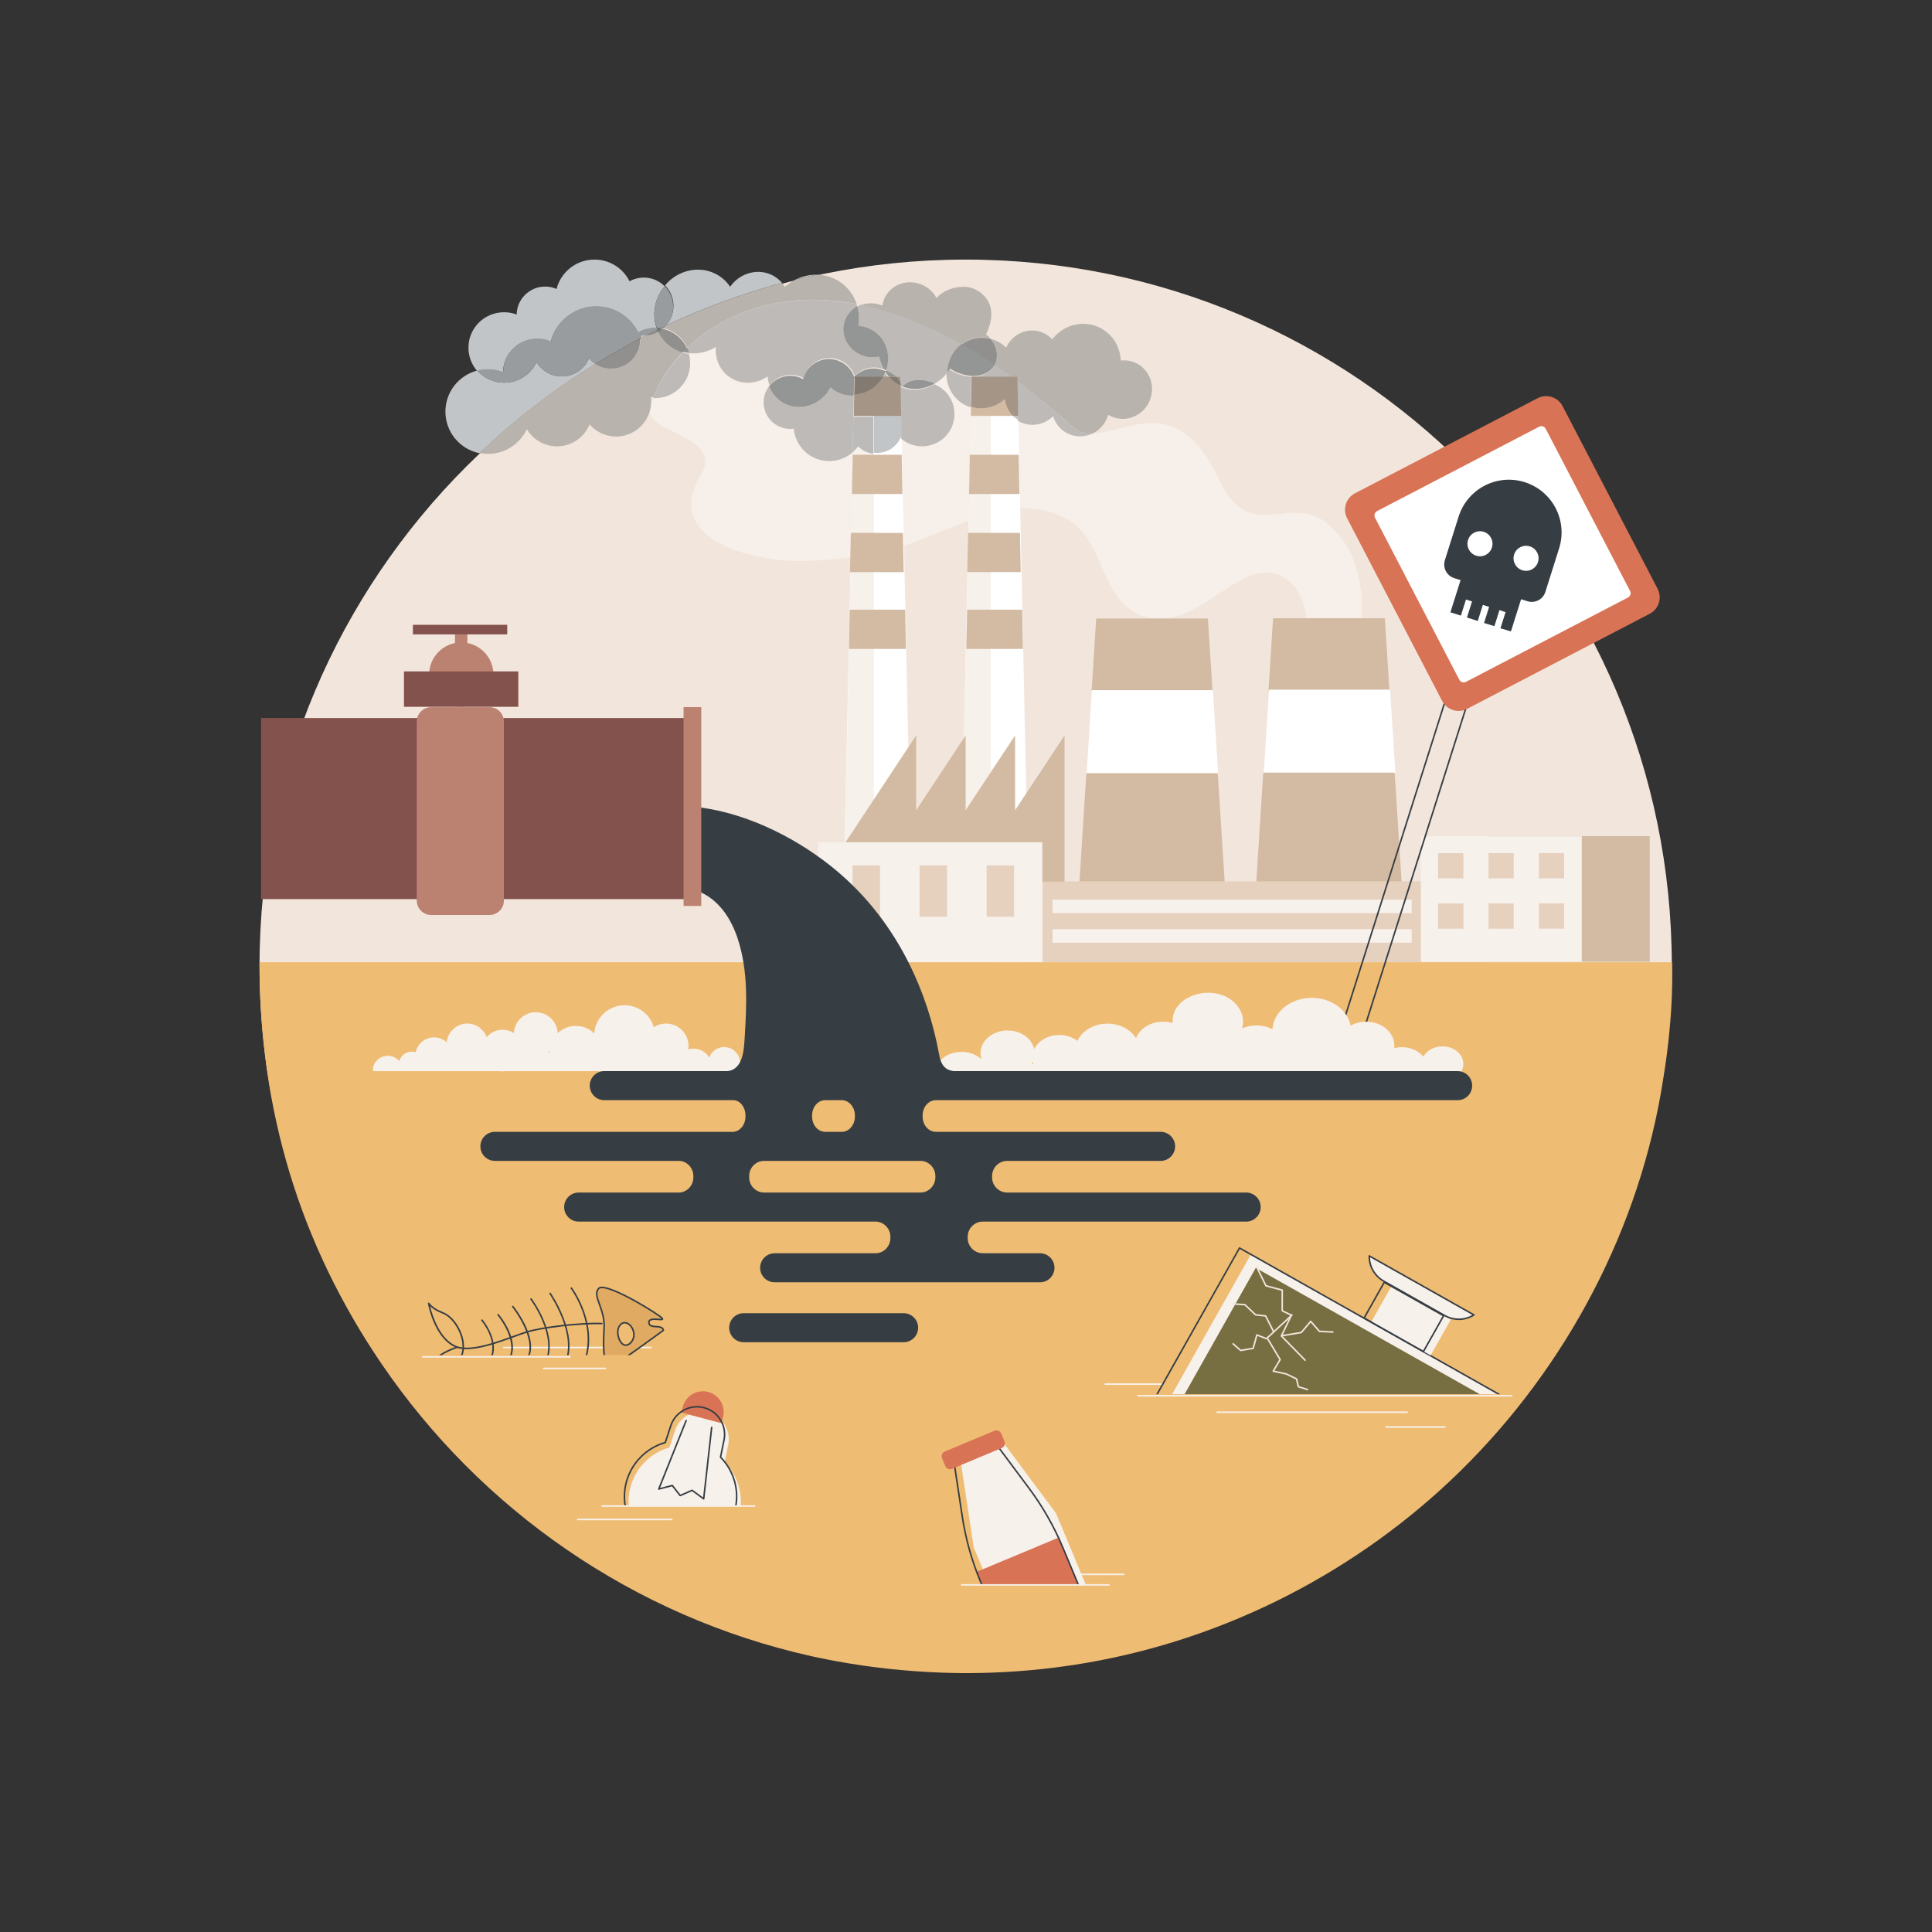 <?xml version="1.0" encoding="UTF-8" standalone="no"?>
<svg
   xmlns:dc="http://purl.org/dc/elements/1.1/"
   xmlns:cc="http://creativecommons.org/ns#"
   xmlns:rdf="http://www.w3.org/1999/02/22-rdf-syntax-ns#"
   xmlns:svg="http://www.w3.org/2000/svg"
   xmlns="http://www.w3.org/2000/svg"
   viewBox="0 0 3333.333 3333.333"
   height="3333.333"
   width="3333.333"
   xml:space="preserve"
   id="svg2"
   version="1.1"><rect x="0" y="0" width="3333.333" height="3333.333" fill="#333333" stroke="none"/><defs
     id="defs6"><clipPath
       id="clipPath374"
       clipPathUnits="userSpaceOnUse"><path
         id="path372"
         d="M 19784.9,6960.1 H 14257 l -92,2099.7 h 5619.9 V 6960.1" /></clipPath><clipPath
       id="clipPath430"
       clipPathUnits="userSpaceOnUse"><path
         id="path428"
         d="m 11741.5,4492.5 h 3431.7 v 2041.3 h -3431.7 z" /></clipPath><clipPath
       id="clipPath450"
       clipPathUnits="userSpaceOnUse"><path
         id="path448"
         d="M 7588.12,5513.1 H 10060.3 V 7203.3 H 7588.12 Z" /></clipPath><clipPath
       id="clipPath476"
       clipPathUnits="userSpaceOnUse"><path
         id="path474"
         d="m 5441.76,7466.7 h 3186.49 v 965 H 5441.76 Z" /></clipPath></defs><g
     transform="matrix(1.333,0,0,-1.333,0,3333.333)"
     id="g10"><g
       transform="scale(0.1)"
       id="g12"><g
         transform="scale(1.534)"
         id="g14"><path
           id="path16"
          style="fill: transparent"
           d="M 16300,0 H 0 V 16300 H 16300 V 0" /></g><g
         transform="scale(1.328)"
         id="g18"><path
           id="path20"
           style="fill:#f2e6dc;fill-opacity:1;fill-rule:nonzero;stroke:none"
           d="m 16294.1,9415.45 c 0,-47.28 -0.5,-94.33 -1.6,-141.31 -2.6,-132.74 -9.1,-264.42 -19.2,-395.35 -20.9,-272.39 -57.7,-540.42 -109.6,-803.02 -44.4,-225.5 -99.8,-446.77 -165.7,-663.6 -787.4,-2594.07 -3064.3,-4539.6 -5834.6,-4840.53 -164.69,-17.92 -331.22,-30.04 -499.19,-36.07 h -0.98 c -60.08,-2.11 -120.39,-3.61 -180.92,-4.29 -16.79,-0.3 -33.65,-0.3 -50.44,-0.3 h -10.09 c -20.26,0 -40.51,0.15 -60.68,0.3 -63.93,0.3 -127.55,1.66 -191.09,3.99 -336.46,11.6 -666.98,47.43 -989.52,105.71 -71.97,12.87 -143.5,27.03 -214.42,42.46 -17.92,3.61 -35.84,7.6 -53.76,11.59 -1735.84,385.86 -3225.05,1427.48 -4193.88,2851.64 -385.9,566.92 -689.22,1194.45 -892.87,1865.5 -65.84,216.83 -121.22,438.1 -165.67,663.6 -48.59,245.81 -83.91,496.68 -105.47,751.15 -1.5,17.24 -2.83,34.63 -4.14,51.87 -10.12,130.93 -16.59,262.61 -19.25,395.35 -0.99,46.98 -1.49,94.03 -1.49,141.31 0,3802.25 3081.43,6884.55 6882.3,6884.55 3800.96,0 6882.26,-3082.3 6882.26,-6884.55" /></g><g
         transform="scale(1.292)"
         id="g22"><path
           id="path24"
           style="fill:#f7f0ea;fill-opacity:1;fill-rule:nonzero;stroke:none"
           d="m 13620,12975.3 c -136.5,39.4 -378.6,8.8 -515,48.2 -14.6,137.9 -30.5,521.8 -352.4,589.1 -22.2,4.6 -44.4,6.7 -66.7,6.7 -162.6,0 -328.8,-115.5 -504.8,-231.1 -176,-115.6 -361.7,-231.2 -563.2,-231.2 -58.6,0 -118.6,9.8 -180.1,32.2 -432.3,157.7 -356.2,769.3 -776.3,979.8 -133.1,66.7 -263.1,94.4 -395,94.4 -16.8,0 -33.5,-0.4 -50.4,-1.3 l -18.7,878 c 11.1,-6.8 22.7,-12.8 34.9,-18.1 36.1,-15.6 73.8,-23 111,-23 76.8,0 151.7,31.5 207,87.2 23.3,-78.2 78.7,-145.4 158.4,-179.8 36.1,-15.6 73.8,-23 111,-23 41.9,0 83.2,9.4 121,26.9 84.3,0.6 178.3,26.6 278.3,52.6 101.3,26.4 208.8,52.7 318.6,52.7 227.6,0 465.4,-113 679.2,-573.3 135.2,-291 291.9,-345.9 456.8,-345.9 50,0 100.7,5 151.9,10 51,5 102.6,10.1 154.2,10.1 100.7,0 201.6,-19.2 299.9,-94.9 237.7,-183 430.8,-541.2 340.4,-1146.3 m -5615.65,759.6 c -387.31,0 -1389.65,174.2 -980.65,865.3 227.62,384.6 -547.96,423.4 -512.4,647 1.6,7.1 2.98,14.4 4.13,21.6 6.6,31.5 16,64.5 28.18,98.5 6.41,-0.3 12.86,-0.5 19.37,-0.5 193.87,0 351.03,156.6 351.03,349.7 0,32.2 -4.38,63.5 -12.59,93.1 14.45,-1.6 28.96,-2.3 43.49,-2.3 77.57,0 155.34,22.3 223.59,64.8 -10.62,-117.5 38.1,-234.4 138.67,-303 54.91,-37.4 117.71,-55.3 180.67,-55.3 69.34,0 138.87,21.6 198.33,62.8 2.63,-30.6 9.3,-60.6 19.89,-89.1 -14.76,-19.2 -27.13,-40.8 -36.46,-64.4 -53.91,-136.5 13.46,-290.7 150.5,-344.4 31.96,-12.6 64.93,-18.5 97.35,-18.5 12.07,0 24.07,0.8 35.91,2.4 11.22,-130.1 94.25,-249.1 224.48,-300.2 42.87,-16.8 86.9,-24.7 130.32,-24.7 86.2,0 169.47,31.4 234,87.3 l -22.52,-1055.4 c -205.52,-24.1 -408.19,-34.7 -515.29,-34.7 m 1048.08,149.1 -23.07,1078.4 c 26.47,-22.4 56.96,-40.9 91.01,-54.2 38.92,-15.3 79.08,-22.5 118.55,-22.5 129.39,0 251.49,77.6 301.72,204.8 64.84,164.2 -14.71,349.5 -177.83,416.6 46.2,26.7 87.21,61.8 119.4,102.3 -0.54,-136.8 76.85,-265.9 207.54,-322.3 11.15,-4.8 22.44,-9 33.82,-12.6 l -24.3,-1137.4 c -195.24,-72 -406.88,-165.1 -646.84,-253.1 m -20.05,1591.1 c -0.15,1.1 -0.31,2.2 -0.54,3.3 0.93,-0.4 1.86,-0.8 2.79,-1.2 -0.7,-0.7 -1.47,-1.4 -2.25,-2.1 m -448.9,803.3 c -2.01,7.3 -4.17,14.5 -6.57,21.6 12.3,-2.3 24.68,-4.7 37.07,-7.2 -10.45,-4.2 -20.67,-9 -30.5,-14.4" /></g><g
         transform="scale(1.113)"
         id="g26"><path
           id="path28"
           style="fill:#d3bba3;fill-opacity:1;fill-rule:nonzero;stroke:none"
           d="m 16300,12206.4 h -1691 l 80.9,1269.6 421.8,482.4 -360.3,482.4 53.2,837.9 h 1299.9 l 53.3,-837.9 -360.5,-482.4 421.9,-482.4 80.8,-1269.6" /></g><g
         transform="scale(1.108)"
         id="g30"><path
           id="path32"
           style="fill:#ffffff;fill-opacity:1;fill-rule:nonzero;stroke:none"
           d="M 14763.1,13543.1 H 16300 l -61.8,969.6 h -1413.4 l -61.7,-969.6" /></g><g
         transform="scale(1.043)"
         id="g34"><path
           id="path36"
           style="fill:#d3bba3;fill-opacity:1;fill-rule:nonzero;stroke:none"
           d="m 15198.6,13022.4 h -1804 l 86.2,1354.5 450.1,514.6 -384.6,514.6 57,893.9 h 1386.6 l 56.9,-893.9 -384.5,-514.6 450,-514.6 86.3,-1354.5" /></g><path
         id="path38"
         style="fill:#ffffff;fill-opacity:1;fill-rule:nonzero;stroke:none"
         d="m 14064.5,14999.4 h 1702.2 l -68.3,1073.8 h -1565.5 l -68.4,-1073.8" /><g
         transform="scale(1.129)"
         id="g40"><path
           id="path42"
           style="fill:#e6d0be;fill-opacity:1;fill-rule:nonzero;stroke:none"
           d="m 16300,11116.3 h -4346.2 v 928.9 H 16300 v -928.9" /></g><g
         transform="scale(1.121)"
         id="g44"><path
           id="path46"
           style="fill:#f7f1eb;fill-opacity:1;fill-rule:nonzero;stroke:none"
           d="m 12152.7,11763.8 v 156.8 H 16300 v -156.8 h -4147.3" /></g><g
         transform="scale(1.121)"
         id="g48"><path
           id="path50"
           style="fill:#f7f1eb;fill-opacity:1;fill-rule:nonzero;stroke:none"
           d="m 12152.7,11422.3 v 156.8 H 16300 v -156.8 h -4147.3" /></g><g
         transform="scale(1.235)"
         id="g52"><path
           id="path54"
           style="fill:#ffffff;fill-opacity:1;fill-rule:nonzero;stroke:none"
           d="m 10046.7,9919.32 h 752 L 10662.5,16300 H 10183 l -136.3,-6380.68" /></g><g
         transform="scale(1.235)"
         id="g56"><path
           id="path58"
           style="fill:#f7f1eb;fill-opacity:1;fill-rule:nonzero;stroke:none"
           d="m 10383.7,9919.4 h -337 L 10183,16300 h 200.7 V 9919.4" /></g><g
         transform="scale(1.235)"
         id="g60"><path
           id="path62"
           style="fill:#d3bba3;fill-opacity:1;fill-rule:nonzero;stroke:none"
           d="m 10174.8,15888.8 8.2,411.2 h 479.4 l 8.2,-411.2 h -495.8" /></g><g
         transform="scale(1.173)"
         id="g64"><path
           id="path66"
           style="fill:#d3bba3;fill-opacity:1;fill-rule:nonzero;stroke:none"
           d="m 11249,15867.2 h -556.1 l 8.6,432.8 h 538.9 l 8.6,-432.8" /></g><g
         transform="scale(1.111)"
         id="g68"><path
           id="path70"
           style="fill:#d3bba3;fill-opacity:1;fill-rule:nonzero;stroke:none"
           d="m 11891.6,15843.2 h -623.2 l 9.2,456.8 h 604.8 l 9.2,-456.8" /></g><g
         transform="scale(1.05)"
         id="g72"><path
           id="path74"
           style="fill:#d3bba3;fill-opacity:1;fill-rule:nonzero;stroke:none"
           d="m 12609.6,15816.3 h -697.9 l 9.6,483.7 h 678.7 l 9.6,-483.7" /></g><g
         transform="scale(1.235)"
         id="g76"><path
           id="path78"
           style="fill:#ffffff;fill-opacity:1;fill-rule:nonzero;stroke:none"
           d="m 8820.43,9919.32 h 751.95 L 9436.08,16300 H 8956.64 L 8820.43,9919.32" /></g><g
         transform="scale(1.235)"
         id="g80"><path
           id="path82"
           style="fill:#f7f1eb;fill-opacity:1;fill-rule:nonzero;stroke:none"
           d="m 9158.55,9920.73 h -336.94 l 136.15,6379.27 200.79,-0.3 V 9920.73" /></g><g
         transform="scale(1.235)"
         id="g84"><path
           id="path86"
           style="fill:#d3bba3;fill-opacity:1;fill-rule:nonzero;stroke:none"
           d="m 8948.46,15888.8 8.18,411.2 h 479.44 l 8.18,-411.2 h -495.8" /></g><g
         transform="scale(1.173)"
         id="g88"><path
           id="path90"
           style="fill:#d3bba3;fill-opacity:1;fill-rule:nonzero;stroke:none"
           d="m 9958.12,15867.2 h -557.93 l 9.21,432.8 h 540.12 l 8.6,-432.8" /></g><g
         transform="scale(1.111)"
         id="g92"><path
           id="path94"
           style="fill:#d3bba3;fill-opacity:1;fill-rule:nonzero;stroke:none"
           d="m 10528.6,15842.5 h -626.33 l 9.81,457.5 607.42,-0.7 9.1,-456.8" /></g><g
         transform="scale(1.05)"
         id="g96"><path
           id="path98"
           style="fill:#d3bba3;fill-opacity:1;fill-rule:nonzero;stroke:none"
           d="m 11167.1,15816.3 h -702.8 l 10.4,483.7 h 682.7 l 9.7,-483.7" /></g><path
         id="path100"
         style="fill:#d3bba3;fill-opacity:1;fill-rule:nonzero;stroke:none"
         d="m 13138.5,14519.1 v 968.8 l -640.2,-968.8 v 968.8 l -640.3,-968.8 v 968.8 l -1251.6,-1893.8 h 640.3 611.3 28.9 611.4 28.9 611.3 640.3 v 1893.8 l -640.3,-968.8" /><path
         id="path102"
         style="fill:#f7f1eb;fill-opacity:1;fill-rule:nonzero;stroke:none"
         d="m 10589.7,12545.7 h 2901.2 v 1558.6 h -2901.2 v -1558.6" /><path
         id="path104"
         style="fill:#e6d0be;fill-opacity:1;fill-rule:nonzero;stroke:none"
         d="m 12769.9,13141 h 355.6 v 664.1 h -355.6 V 13141" /><path
         id="path106"
         style="fill:#e6d0be;fill-opacity:1;fill-rule:nonzero;stroke:none"
         d="m 11902.2,13141 h 355.6 v 664.1 h -355.6 V 13141" /><path
         id="path108"
         style="fill:#e6d0be;fill-opacity:1;fill-rule:nonzero;stroke:none"
         d="m 11034.5,13141 h 355.5 v 664.1 h -355.5 V 13141" /><g
         transform="scale(1.31)"
         id="g110"><path
           id="path112"
           style="fill:#d3bba3;fill-opacity:1;fill-rule:nonzero;stroke:none"
           d="M 16300,9586.85 H 14710.3 V 10827.4 H 16300 V 9586.85" /></g><g
         transform="scale(1.256)"
         id="g114"><path
           id="path116"
           style="fill:#f7f1eb;fill-opacity:1;fill-rule:nonzero;stroke:none"
           d="M 16300,9997.55 H 14642.2 V 11291.3 H 16300 V 9997.55" /></g><g
         transform="scale(1.162)"
         id="g118"><path
           id="path120"
           style="fill:#e6d0be;fill-opacity:1;fill-rule:nonzero;stroke:none"
           d="m 16300,11736 h -280.8 v 280.6 H 16300 V 11736" /></g><g
         transform="scale(1.162)"
         id="g122"><path
           id="path124"
           style="fill:#e6d0be;fill-opacity:1;fill-rule:nonzero;stroke:none"
           d="m 16300,11175.6 h -280.8 v 280.7 h 280.8 v -280.7" /></g><g
         transform="scale(1.202)"
         id="g126"><path
           id="path128"
           style="fill:#e6d0be;fill-opacity:1;fill-rule:nonzero;stroke:none"
           d="m 16300,11345.8 h -271.5 v 271.3 h 271.5 v -271.3" /></g><g
         transform="scale(1.202)"
         id="g130"><path
           id="path132"
           style="fill:#e6d0be;fill-opacity:1;fill-rule:nonzero;stroke:none"
           d="m 16300,10804.1 h -271.5 v 271.4 h 271.5 v -271.4" /></g><g
         transform="scale(1.242)"
         id="g134"><path
           id="path136"
           style="fill:#e6d0be;fill-opacity:1;fill-rule:nonzero;stroke:none"
           d="m 16300,10980.8 h -262.6 v 262.6 h 262.6 v -262.6" /></g><g
         transform="scale(1.242)"
         id="g138"><path
           id="path140"
           style="fill:#e6d0be;fill-opacity:1;fill-rule:nonzero;stroke:none"
           d="m 16300,10456.5 h -262.6 v 262.6 h 262.6 v -262.6" /></g><g
         transform="scale(1.328)"
         id="g142"><path
           id="path144"
           style="fill:#c2c5c7;fill-opacity:1;fill-rule:nonzero;stroke:none"
           d="m 4902.48,15200.1 c -45.85,17.4 -95.54,27 -147.51,27 -35.91,0 -70.76,-4.6 -104,-13.1 -53.2,60.8 -85.43,140.2 -85.43,227.2 0,190.9 155.34,345.6 346.96,345.6 43.43,0 84.95,-8 123.27,-22.5 2.05,150.9 125.43,272.7 277.43,272.7 39.58,0 77.19,-8.3 111.26,-23.2 41.87,164.5 191.43,286.2 369.57,286.2 149.85,0 279.43,-86.2 341.75,-211.4 41.15,22.9 88.57,36 139.08,36 79.49,0 151.4,-32.3 203.14,-84.6 -8.61,-10.3 -16.83,-21.2 -24.62,-32.5 -80.04,-116.5 -95.27,-257.1 -52.96,-376.4 -4.99,0.2 -10.02,0.3 -15.07,0.3 -60.45,0 -117.19,-15.7 -166.44,-43.2 -74.59,149.9 -229.67,253 -408.99,253 -213.18,0 -392.18,-145.6 -442.27,-342.5 -40.78,17.8 -85.79,27.8 -133.16,27.8 -181.9,0 -329.57,-145.7 -332.01,-326.4" /></g><g
         transform="scale(1.268)"
         id="g146"><path
           id="path148"
           style="fill:#c2c5c7;fill-opacity:1;fill-rule:nonzero;stroke:none"
           d="m 4895.5,15094.4 c -199.03,39.8 -348.96,214.9 -348.96,424.9 0,201.9 138.54,371.5 326.07,419.7 66.63,-76.1 164.67,-124.1 274,-124.1 146.5,0 272.67,86.3 330.21,210.7 52.05,-87.6 147.85,-146.5 257.5,-146.5 125.74,0 233.3,77.4 277.47,187 19.78,-22.9 42.98,-42.7 68.79,-58.6 -426.48,-263.2 -823.63,-569.6 -1185.08,-913.1 m 1641.49,1172.2 c -0.25,11.3 -1.17,22.4 -2.63,33.4 12.94,-1.7 26.12,-2.7 39.53,-2.7 8.36,0 16.66,0.4 24.85,1 -20.68,-10.5 -41.19,-21 -61.75,-31.7" /></g><g
         transform="scale(1.271)"
         id="g150"><path
           id="path152"
           style="fill:#b9b3ae;fill-opacity:1;fill-rule:nonzero;stroke:none"
           d="m 4970.49,15052.4 c -29.39,0 -58.11,2.9 -85.87,8.5 360.65,342.7 756.91,648.4 1182.44,911 45.62,-28.3 99.45,-44.6 157.13,-44.6 164.77,0 298.33,133 298.33,297.2 0,2 -0.02,3.9 -0.06,5.9 20.51,10.7 40.98,21.2 61.61,31.7 44.44,3.7 86.08,17 122.85,37.9 29.17,-61 73.81,-114.8 132.91,-155.1 36.72,-25 76.3,-43 117.23,-54.2 -148.69,-152.3 -250.1,-316.5 -301.99,-461.6 -9.26,0.5 -18.43,1.4 -27.49,2.6 2.04,-15.4 3.2,-31 3.2,-47 0,-19 -1.5,-37.6 -4.37,-55.8 -1.44,-6.8 -2.75,-13.7 -3.93,-20.4 -0.09,-0.5 -0.17,-1 -0.26,-1.5 -35.61,-159.1 -178.1,-278 -348.46,-278 -108,0 -204.72,47.9 -270.18,123.4 -52.74,-130.8 -181.17,-223.2 -331.33,-223.2 -130.91,0 -245.31,70.2 -307.45,174.9 -68.72,-148.5 -219.38,-251.7 -394.31,-251.7" /></g><g
         transform="scale(1.254)"
         id="g154"><path
           id="path156"
           style="fill:#bdbab8;fill-opacity:1;fill-rule:nonzero;stroke:none"
           d="m 6708.35,15708.7 c 0.09,0.5 0.18,1 0.27,1.6 1.19,6.8 2.52,13.7 3.98,20.6 -1.18,-7.5 -2.6,-14.9 -4.25,-22.2 m 53.24,123.1 c -6.7,0 -13.35,0.2 -19.95,0.6 52.55,147 155.29,313.3 305.91,467.6 20.64,-5.7 41.62,-9.6 62.73,-11.9 8.46,-30.6 12.97,-62.8 12.97,-96 0,-199 -161.92,-360.3 -361.66,-360.3" /></g><g
         transform="scale(1.291)"
         id="g158"><path
           id="path160"
           style="fill:#989c9f;fill-opacity:1;fill-rule:nonzero;stroke:none"
           d="m 5054.77,15532.7 c -107.37,0 -203.67,47.2 -269.11,121.9 34.2,8.8 70.06,13.5 107.01,13.5 53.48,0 104.61,-9.9 151.79,-27.8 2.51,185.9 154.46,335.8 341.62,335.8 48.75,0 95.06,-10.2 137.02,-28.5 51.54,202.5 235.73,352.4 455.08,352.4 184.52,0 344.09,-106.1 420.83,-260.3 50.68,28.2 109.06,44.4 171.27,44.4 5.19,0 10.36,-0.1 15.5,-0.4 2.41,-6.8 5.01,-13.5 7.79,-20.2 -37.82,-18.4 -75.13,-36.9 -112.58,-56 -8.04,-0.6 -16.19,-1 -24.4,-1 -13.17,0 -26.11,1 -38.83,2.6 1.44,-10.7 2.35,-21.7 2.58,-32.8 -152.7,-79.5 -302.33,-164.4 -448.26,-254.5 -25.35,15.7 -48.13,35.2 -67.57,57.6 -43.38,-107.6 -149.01,-183.6 -272.51,-183.6 -107.69,0 -201.79,57.8 -252.9,143.9 -56.52,-122.2 -180.44,-207 -324.33,-207" /></g><g
         transform="scale(1.272)"
         id="g162"><path
           id="path164"
           style="fill:#91908e;fill-opacity:1;fill-rule:nonzero;stroke:none"
           d="m 6216.95,15908.8 c -57.6,0 -111.37,16.3 -156.94,44.5 148.08,91.4 299.91,177.6 454.86,258.3 0.04,-2 0.07,-4 0.07,-6 0,-163.9 -133.41,-296.8 -297.99,-296.8 m 359.47,334.4 c 38,19.3 75.86,38.2 114.23,56.8 2.67,-6.4 5.49,-12.7 8.48,-18.9 -36.73,-20.9 -78.33,-34.2 -122.71,-37.9" /></g><g
         transform="scale(1.31)"
         id="g166"><path
           id="path168"
           style="fill:#b9b3ae;fill-opacity:1;fill-rule:nonzero;stroke:none"
           d="m 9496.56,15684 c -363.26,203.7 -696.84,326.4 -999.5,387.6 33.51,13.5 70,20.7 107.56,20.7 25.87,0 52.28,-3.4 78.54,-10.6 12.29,-3.3 24.05,-7.5 35.5,-12.2 1.52,11.7 3.81,23.4 7.02,35 32.52,118.4 143.51,195.5 266.4,195.5 25.8,0 52.21,-3.4 78.47,-10.6 82.75,-22.5 147.32,-77.7 182.36,-146.4 52.97,67.1 163.12,112.5 263.88,112.5 25.96,0 51.3,-3 74.89,-9.4 100.3,-27.4 296.93,-160.2 150.68,-460.4 16.03,-12.4 30.22,-25.6 42.59,-39.4 -25.8,6.2 -51.91,9.2 -77.78,9.2 -75.65,0 -149.77,-25.5 -210.61,-71.5" /></g><g
         transform="scale(1.292)"
         id="g170"><path
           id="path172"
           style="fill:#bdbab8;fill-opacity:1;fill-rule:nonzero;stroke:none"
           d="m 9038.64,15484.1 c -0.93,0.3 -1.86,0.7 -2.79,1.1 -2.86,15.9 -7.82,30.5 -14.4,43.8 l -1.16,52.8 v 0 h -39.56 c -28.1,25.6 -64.41,45.4 -104.28,62.5 50.09,143.1 5.11,303.5 -120.16,388.9 -48.61,33.1 -103.35,50.9 -158.93,54.6 10.99,66.9 7.35,134.5 -10.07,197.8 9.84,5.4 20.06,10.2 30.51,14.4 306.96,-62.1 645.27,-186.6 1013.7,-393.2 -48.31,-36.6 -88.34,-86 -114.42,-145.9 -20.6,-47.3 -30.43,-96.4 -30.66,-144.5 -32.21,-40.6 -73.24,-75.7 -119.46,-102.4 -1.7,0.7 -3.4,1.4 -5.11,2 -53.49,21 -105.67,33.3 -154.99,33.3 -61.85,0 -119.06,-19.4 -168.22,-65.2" /></g><g
         transform="scale(1.235)"
         id="g174"><path
           id="path176"
           style="fill:#c2c5c7;fill-opacity:1;fill-rule:nonzero;stroke:none"
           d="m 9437.34,16244.9 c -0.08,0.1 -0.08,0.1 -0.08,0.2 l -1.14,54.9 1.22,-55.1" /></g><g
         transform="scale(1.235)"
         id="g178"><path
           id="path180"
           style="fill:#a49586;fill-opacity:1;fill-rule:nonzero;stroke:none"
           d="m 9437.21,16245 c -10.45,20.9 -24.94,39 -42.51,55 h 41.38 v -0.1 l 1.13,-54.9" /></g><g
         transform="scale(1.277)"
         id="g182"><path
           id="path184"
           style="fill:#b9b3ae;fill-opacity:1;fill-rule:nonzero;stroke:none"
           d="m 11065.3,15185.6 c -69.4,0 -132.1,17.3 -186.2,65.8 -196.6,176 -386.9,330.6 -571.1,465.7 l -0.9,39.7 v 0 h -53.9 c -59.1,42.4 -117.5,82.8 -175.3,121.2 43.3,79.8 34.3,186.1 -42.5,271.4 19.2,-4.5 38.2,-10.8 56.9,-18.9 40.5,-17.5 75.8,-41.9 105.5,-71.3 48.8,108.1 154.2,173.1 263.7,173.1 36.6,0 73.6,-7.3 109.2,-22.6 36.9,-16 68.6,-39.1 94.1,-67.1 76.2,99.8 193.5,157.4 314.4,157.4 50.3,0 101.3,-10 150.1,-31.1 139.8,-60.3 224.6,-195.4 230.3,-341 10.8,1.2 21.7,1.9 32.6,1.9 37.6,0 75.7,-7.5 112.2,-23.2 147,-63.5 212.9,-237.4 147.2,-388.4 -49.4,-113.5 -159,-181.8 -272.8,-181.8 -37.7,0 -75.8,7.5 -112.4,23.3 -12,5.1 -23.3,11.1 -34.1,17.6 -3.7,-12.5 -8.1,-24.9 -13.4,-37.1 -31,-71.3 -85.7,-124.7 -150.4,-154.6 -1.1,0 -2.1,0 -3.2,0" /></g><g
         transform="scale(1.244)"
         id="g186"><path
           id="path188"
           style="fill:#bdbab8;fill-opacity:1;fill-rule:nonzero;stroke:none"
           d="m 11237,15561.3 c -38.7,0 -77.8,7.7 -115.3,23.9 -82.7,35.7 -140.3,105.4 -164.5,186.6 -57.4,-57.8 -135.2,-90.4 -215,-90.4 -38.6,0 -77.8,7.6 -115.3,23.8 -12.7,5.5 -24.7,11.8 -36.2,18.8 l -8.8,410.8 c 189.1,-138.7 384.5,-297.4 586.3,-478.1 55.5,-49.8 120,-67.5 191.2,-67.5 1.1,0 2.2,0 3.3,0 -39.3,-18.2 -82.2,-27.9 -125.7,-27.9 m -1138.4,302.3 c -11.8,3.7 -23.6,8 -35.1,13.1 -135.78,58.6 -216.15,192.7 -215.59,334.8 11.82,14.7 22.42,30.2 31.83,46.3 30.46,-23.7 67.02,-39.5 106.16,-53 50.2,-17.1 96.4,-24.8 138.2,-24.8 106.5,0 183.7,50.1 221.6,120 59.4,-39.5 119.4,-80.9 180,-124.5 h -221.3 -199.2 l -6.6,-311.9" /></g><g
         transform="scale(1.235)"
         id="g190"><path
           id="path192"
           style="fill:#c2c5c7;fill-opacity:1;fill-rule:nonzero;stroke:none"
           d="m 10672.2,15845.1 c -20.5,12.5 -39,27.2 -55.4,43.8 h 53.9 l -8.2,411.1 0.9,-41 8.8,-413.9" /></g><g
         transform="scale(1.235)"
         id="g194"><path
           id="path196"
           style="fill:#bdbbb9;fill-opacity:1;fill-rule:nonzero;stroke:none"
           d="m 10176.7,15985.6 c -0.1,0 -0.3,0.1 -0.4,0.1 l 6.7,314.3 h 200.7 -200.7 l -6.3,-314.4" /></g><g
         transform="scale(1.235)"
         id="g198"><path
           id="path200"
           style="fill:#a49586;fill-opacity:1;fill-rule:nonzero;stroke:none"
           d="m 10670.6,15888.8 h -53.8 c -47.5,48.1 -77.1,111.3 -84.7,178.8 -68.9,-62.8 -158.4,-98 -250,-98 -35.2,0 -70.7,5.2 -105.4,16 l 6.3,314.4 h 200.7 223 55.7 v -0.1 l 8.2,-411.1" /></g><g
         transform="scale(1.266)"
         id="g202"><path
           id="path204"
           style="fill:#91908e;fill-opacity:1;fill-rule:nonzero;stroke:none"
           d="m 10165.9,16016.8 c -116.4,77.4 -230.01,146.9 -341.12,209.2 62.94,47.7 139.62,74 217.92,74 26.7,0 53.7,-3.1 80.4,-9.5 77.4,-86 86.6,-193.3 42.8,-273.7" /></g><g
         transform="scale(1.261)"
         id="g206"><path
           id="path208"
           style="fill:#949595;fill-opacity:1;fill-rule:nonzero;stroke:none"
           d="m 9993.48,15971.3 c -41.17,0 -86.87,7.6 -136.37,24.5 -38.63,13.3 -74.73,28.9 -104.8,52.3 -9.28,-15.9 -19.75,-31.1 -31.41,-45.7 0.24,49.3 10.31,99.6 31.41,148 26.74,61.4 67.75,112.1 117.26,149.6 111.61,-62.6 225.73,-132.4 342.73,-210.2 -37.5,-69 -113.6,-118.5 -218.82,-118.5" /></g><g
         transform="scale(1.32)"
         id="g210"><path
           id="path212"
           style="fill:#c2c5c7;fill-opacity:1;fill-rule:nonzero;stroke:none"
           d="m 6528.24,15751.7 c 46.79,51 75.33,118.8 75.33,193.2 0,78.4 -31.58,149.4 -82.79,201.1 83.32,100 203.24,154 322.66,154 75.02,0 149.85,-21.3 215.26,-65.9 40.87,-27.9 74.47,-62.5 100.63,-101.6 66.63,94.4 171.2,145.7 275.3,145.7 59.97,0 119.8,-17 172.08,-52.7 23.49,-16 43.95,-34.8 61.38,-55.7 -395.12,-106.4 -775.99,-246.8 -1139.85,-418.1 m 1278.62,454 c 61.38,29.4 127.92,44.8 194.31,45 -65.1,-14.1 -129.82,-29.1 -194.31,-45" /></g><g
         transform="scale(1.316)"
         id="g214"><path
           id="path216"
           style="fill:#b9b3ae;fill-opacity:1;fill-rule:nonzero;stroke:none"
           d="m 6760.54,15582 c -44.46,96.4 -132.42,168.8 -238.84,192.2 9.3,7.9 18.11,16.4 26.34,25.3 364.96,171.8 746.98,312.6 1143.31,419.4 10.26,-12.3 19.46,-25.3 27.59,-38.9 34.06,30.6 71.76,55.7 111.59,74.8 64.69,16 129.61,31.1 194.91,45.2 0.45,0 0.83,0 1.29,0 82.71,0 165.18,-23.5 237.25,-72.7 78.67,-53.6 133.17,-129.8 161.37,-215.3 -151.11,28.4 -294.33,41.3 -429.48,41.3 -548.75,0 -964.43,-213.2 -1235.33,-471.3" /></g><g
         transform="scale(1.296)"
         id="g218"><path
           id="path220"
           style="fill:#bdbab8;fill-opacity:1;fill-rule:nonzero;stroke:none"
           d="m 7686.24,15447.6 c -10.57,28.5 -17.22,58.4 -19.84,88.9 -59.31,-41 -128.66,-62.6 -197.82,-62.6 -62.8,0 -125.44,17.8 -180.2,55.1 -100.32,68.5 -148.91,185.1 -138.31,302.3 -68.08,-42.4 -145.65,-64.7 -223.03,-64.7 -14.48,0 -28.96,0.8 -43.37,2.4 -5.01,18.1 -11.47,35.7 -19.23,52.5 275.07,262 697.14,478.5 1254.32,478.5 137.23,0 282.65,-13.1 436.09,-41.9 2.39,-7.1 4.55,-14.3 6.56,-21.6 -62.21,-33.9 -110.45,-90.7 -130.21,-162.5 -39.83,-144.9 51.79,-296.1 204.61,-337.8 26.48,-7.2 53.11,-10.7 79.19,-10.7 22.08,0 43.84,2.5 64.76,7.2 9.34,-43 25.78,-86.4 48.7,-126.9 -0.77,0.3 -1.54,0.6 -2.23,0.9 -31.96,12.5 -64.84,18.5 -97.26,18.5 -73.01,0 -143.33,-30.3 -193.5,-83.2 -24.69,70.1 -78.65,129.6 -153.52,158.9 -31.95,12.5 -64.91,18.5 -97.25,18.5 -106.13,0 -206.31,-63.7 -247.53,-168 -4.4,-11.1 -7.87,-22.3 -10.65,-33.5 -10.19,5.6 -20.76,10.7 -31.87,15 -31.96,12.6 -64.84,18.5 -97.26,18.5 -82.12,0 -160.7,-38.1 -211.15,-103.8" /></g><g
         transform="scale(1.307)"
         id="g222"><path
           id="path224"
           style="fill:#989c9f;fill-opacity:1;fill-rule:nonzero;stroke:none"
           d="m 6544.72,15880.3 c -13.29,2.1 -26.81,3.5 -40.56,4.1 -43,121.3 -27.52,264.2 53.82,382.6 7.91,11.5 16.27,22.5 25.02,33 51.69,-52.2 83.58,-123.8 83.58,-202.9 0,-75.2 -28.81,-143.7 -76.05,-195.1 -15.2,-7.1 -30.66,-14.5 -45.81,-21.7" /></g><g
         transform="scale(1.275)"
         id="g226"><path
           id="path228"
           style="fill:#91908e;fill-opacity:1;fill-rule:nonzero;stroke:none"
           d="m 6728.28,16273.9 c -6.52,1.5 -13.12,2.7 -19.77,3.8 15.53,7.4 31.37,15 46.95,22.3 -8.49,-9.2 -17.58,-18 -27.18,-26.1" /></g><g
         transform="scale(1.273)"
         id="g230"><path
           id="path232"
           style="fill:#91908e;fill-opacity:1;fill-rule:nonzero;stroke:none"
           d="m 6943.64,16059.7 c -40.85,11.2 -80.36,29.1 -117.01,54.1 -58.98,40.2 -103.54,93.9 -132.65,154.7 16.01,9.2 31.11,19.7 45.08,31.5 109.98,-24.2 200.87,-99 246.8,-198.6 -14.45,-13.8 -28.57,-27.7 -42.22,-41.7" /></g><g
         transform="scale(1.258)"
         id="g234"><path
           id="path236"
           style="fill:#949595;fill-opacity:1;fill-rule:nonzero;stroke:none"
           d="m 7091.86,16245.9 c -21.06,2.3 -41.98,6.2 -62.56,11.9 13.82,14.1 28.11,28.3 42.75,42.2 7.99,-17.3 14.64,-35.4 19.81,-54.1" /></g><g
         transform="scale(1.274)"
         id="g238"><path
           id="path240"
           style="fill:#7a8084;fill-opacity:1;fill-rule:nonzero;stroke:none"
           d="m 6682.23,16279.5 c -2.82,6.7 -5.45,13.6 -7.9,20.5 14.11,-0.6 27.99,-2 41.63,-4.2 -11.24,-5.4 -22.51,-10.9 -33.73,-16.3" /></g><g
         transform="scale(1.273)"
         id="g242"><path
           id="path244"
           style="fill:#767778;fill-opacity:1;fill-rule:nonzero;stroke:none"
           d="m 6692.44,16264.8 c -2.99,6.2 -5.81,12.5 -8.47,18.9 11.22,5.5 22.49,10.9 33.74,16.3 6.66,-1.1 13.26,-2.3 19.79,-3.8 -13.97,-11.8 -29.06,-22.3 -45.06,-31.4" /></g><g
         transform="scale(1.291)"
         id="g246"><path
           id="path248"
           style="fill:#949595;fill-opacity:1;fill-rule:nonzero;stroke:none"
           d="m 8884.28,15658.1 c -6.97,3 -14.1,5.9 -21.31,8.7 -23.01,40.6 -39.52,84.3 -48.89,127.4 -21,-4.7 -42.85,-7.2 -65.01,-7.2 -26.19,0 -52.92,3.5 -79.5,10.7 -153.42,41.8 -245.4,193.7 -205.42,339.2 19.84,72 68.27,129 130.72,163.1 17.44,-63.4 21.08,-131.1 10.07,-198 55.64,-3.7 110.42,-21.5 159.08,-54.7 125.38,-85.5 170.4,-246 120.26,-389.2" /></g><g
         transform="scale(1.238)"
         id="g250"><path
           id="path252"
           style="fill:#bdbab8;fill-opacity:1;fill-rule:nonzero;stroke:none"
           d="m 8669.21,15378.2 c -45.3,0 -91.25,8.3 -135.98,25.8 -135.89,53.2 -222.53,177.4 -234.24,313.2 -12.35,-1.6 -24.87,-2.5 -37.47,-2.5 -33.83,0 -68.23,6.2 -101.58,19.3 -142.99,56 -213.29,216.9 -157.04,359.3 9.74,24.7 22.64,47.2 38.05,67.2 23.44,-63 65.22,-119 124.08,-159.1 57.33,-39.1 122.9,-57.8 188.63,-57.8 115.54,0 231.65,57.7 304.49,163.7 9.28,13.5 17.44,27.4 24.78,41.5 11.23,-10.1 23.1,-19.7 35.94,-28.5 57.33,-39.1 122.89,-57.7 188.7,-57.7 6.14,0 12.35,0.1 18.49,0.4 l -12.67,-593.8 c -67.35,-58.3 -154.23,-91 -244.18,-91 m 971.21,154.4 c -41.18,0 -83.09,7.5 -123.7,23.5 -35.53,13.9 -67.34,33.2 -94.96,56.5 l -11.63,544.8 c 4.69,-2.2 9.45,-4.3 14.22,-6.4 0.24,-1.1 0.4,-2.3 0.56,-3.4 0.81,0.7 1.62,1.5 2.34,2.2 12.84,-5.3 26,-9.8 39.65,-13.5 31.73,-8.7 63.79,-12.7 95.6,-12.7 73.08,0 144.78,21.4 207.2,57.4 170.21,-70 253.2,-263.4 185.55,-434.7 -52.4,-132.7 -179.82,-213.7 -314.83,-213.7 m -352.13,719.1 h -60.16 c 9.13,15.7 16.96,31.9 23.58,48.3 11.06,-16.9 23.26,-33 36.58,-48.3" /></g><g
         transform="scale(1.228)"
         id="g254"><path
           id="path256"
           style="fill:#c2c5c7;fill-opacity:1;fill-rule:nonzero;stroke:none"
           d="m 9243.39,15589.1 c -10.84,0 -21.76,0.7 -32.67,2 v 390.4 h 288.61 l -6.36,318.5 c 0.09,0 0.17,0 0.17,-0.1 l 11.72,-549.6 c -3.01,2.6 -5.94,5.2 -8.87,7.8 -43.09,-105 -144.92,-169 -252.6,-169 m -251.38,16.6 12.78,599 v 0 l -12.78,-599 v 0" /></g><g
         transform="scale(1.22)"
         id="g258"><path
           id="path260"
           style="fill:#bdbbb9;fill-opacity:1;fill-rule:nonzero;stroke:none"
           d="m 9264.86,15682.7 c -22.61,2.8 -45.31,8.4 -67.51,17.1 -36.46,14.3 -68.09,35.5 -93.99,61.5 -17.12,-23.8 -36.78,-45.1 -58.5,-63.9 l 12.87,602.6 c 0.08,0 0.16,0 0.24,0 l -4.42,-224.6 h 211.31 v -392.7" /></g><g
         transform="scale(1.235)"
         id="g262"><path
           id="path264"
           style="fill:#a49586;fill-opacity:1;fill-rule:nonzero;stroke:none"
           d="m 9444.26,15888.8 h -286.94 -208.86 l 4.37,222 c 109.58,5.9 217.45,63.1 286.53,163.7 5.83,8.3 11.18,16.9 16.2,25.5 h 60.34 c 33.85,-38.9 74.75,-71.8 122.04,-94.5 l 6.32,-316.7" /></g><g
         transform="scale(1.24)"
         id="g266"><path
           id="path268"
           style="fill:#949595;fill-opacity:1;fill-rule:nonzero;stroke:none"
           d="m 9552.6,16106.9 c -31.78,0 -63.8,4 -95.5,12.7 -13.63,3.7 -26.78,8.2 -39.61,13.5 51.22,47.8 110.83,67.9 175.28,67.9 51.38,0 105.75,-12.8 161.49,-34.6 1.77,-0.7 3.55,-1.4 5.32,-2.1 -62.35,-36.1 -133.98,-57.4 -206.98,-57.4 m -138.01,27.4 c -4.76,2 -9.52,4.2 -14.2,6.4 l -0.81,39.2 c 6.86,-13.9 12.02,-29 15.01,-45.6 m -57.43,100.6 h -78.49 c -13.31,15.2 -25.49,31.4 -36.54,48.2 2.26,5.6 4.44,11.2 6.37,16.9 41.54,-17.8 79.38,-38.5 108.66,-65.1" /></g><g
         transform="scale(1.231)"
         id="g270"><path
           id="path272"
           style="fill:#989c9f;fill-opacity:1;fill-rule:nonzero;stroke:none"
           d="m 9470.05,16260.3 c 0,0 -0.08,0 -0.16,0.1 l -0.73,39.6 c 0,-0.1 0,-0.1 0.08,-0.2 l 0.81,-39.5" /></g><g
         transform="scale(1.235)"
         id="g274"><path
           id="path276"
           style="fill:#837b72;fill-opacity:1;fill-rule:nonzero;stroke:none"
           d="m 9437.94,16205.5 c -47.29,22.7 -88.19,55.6 -122.04,94.5 h 78.8 c 17.57,-16 32.06,-34.1 42.51,-55 l 0.73,-39.5" /></g><g
         transform="scale(1.249)"
         id="g278"><path
           id="path280"
           style="fill:#949595;fill-opacity:1;fill-rule:nonzero;stroke:none"
           d="m 8280.11,15803.2 c -65.15,0 -130.14,18.5 -186.97,57.3 -58.34,39.8 -99.75,95.3 -122.99,157.7 52.32,68.1 133.8,107.6 218.96,107.6 33.61,0 67.7,-6.1 100.84,-19.1 11.52,-4.5 22.49,-9.8 33.05,-15.6 2.89,11.6 6.49,23.2 11.05,34.7 42.74,108.2 146.62,174.2 256.67,174.2 33.54,0 67.71,-6.2 100.84,-19.1 77.64,-30.5 133.58,-92.1 159.2,-164.8 52.02,54.9 124.93,86.2 200.64,86.2 33.62,0 67.71,-6.1 100.85,-19.1 0.72,-0.3 1.52,-0.6 2.32,-0.9 4.96,-8.8 10.16,-17.4 15.68,-25.8 -6.56,-16.3 -14.32,-32.3 -23.36,-47.9 h -295.42 v -0.1 l -4,-186.9 c -6.08,-0.3 -12.24,-0.5 -18.32,-0.5 -65.23,0 -130.22,18.5 -187.05,57.3 -12.72,8.7 -24.49,18.2 -35.61,28.2 -7.29,-14 -15.37,-27.8 -24.57,-41.1 -72.19,-105.1 -187.29,-162.3 -301.81,-162.3" /></g><g
         transform="scale(1.235)"
         id="g282"><path
           id="path284"
           style="fill:#989c9f;fill-opacity:1;fill-rule:nonzero;stroke:none"
           d="m 8952.6,16110.8 4.04,189.2 v -2.2 h -0.08 l -3.96,-187 v 0" /></g><g
         transform="scale(1.235)"
         id="g286"><path
           id="path288"
           style="fill:#949596;fill-opacity:1;fill-rule:nonzero;stroke:none"
           d="m 8953.79,16112.9 3.97,187.1 -3.72,-187 c -0.09,0 -0.17,0 -0.25,-0.1" /></g><g
         transform="scale(1.235)"
         id="g290"><path
           id="path292"
           style="fill:#837b72;fill-opacity:1;fill-rule:nonzero;stroke:none"
           d="m 8952.83,16110.8 3.81,187 v 2.1 0.1 h 298.92 c -5.02,-8.6 -10.37,-17.2 -16.2,-25.5 -69.08,-100.6 -176.95,-157.8 -286.53,-163.7" /></g><g
         transform="scale(1.24)"
         id="g294"><path
           id="path296"
           style="fill:#787b7d;fill-opacity:1;fill-rule:nonzero;stroke:none"
           d="m 9236.96,16274 c -5.57,8.5 -10.81,17.2 -15.8,26 7.49,-3 14.91,-6 22.17,-9.1 -1.94,-5.7 -4.11,-11.3 -6.37,-16.9" /></g><g
         transform="scale(1.329)"
         id="g298"><path
           id="path300"
           style="fill:#efbc73;fill-opacity:1;fill-rule:nonzero;stroke:none"
           d="m 16284.2,9444.69 c 15.8,-542.5 -72,-1044.81 -86.6,-1139.2 -222.4,-1444.6 -938.3,-2801.31 -1980.7,-3821.58 -990.7,-969.55 -2268.6,-1626.9 -3634.8,-1862.32 -141,-24.31 -282.8,-44.19 -425,-59.62 -164.64,-17.91 -331.13,-30.02 -499.04,-35.97 h -0.98 c -59.98,-2.18 -120.35,-3.69 -180.86,-4.36 -16.78,-0.31 -33.64,-0.31 -50.43,-0.31 h -10.08 c -20.25,0 -40.49,0.15 -60.66,0.31 -60.74,0.67 -121.25,2.03 -181.54,4.36 -351.33,12.27 -696.11,50.2 -1032.84,112.07 -60.36,11.14 -120.5,23.03 -180.18,35.67 -17.92,3.61 -35.83,7.6 -53.74,11.59 -1735.26,385.73 -3223.98,1427.08 -4192.48,2850.76 -794.19,1167.42 -1188.5,2467.6 -1187.01,3908.6 H 16284.2" /></g><g
         transform="scale(1.17)"
         id="g302"><path
           id="path304"
           style="fill:#363e44;fill-opacity:1;fill-rule:nonzero;stroke:none"
           d="m 14709.4,9559.43 216.2,-62.59 1354,4270.06 -214.4,68.1 z m 221.8,-81.66 c -0.7,0 -1.5,0.09 -2.4,0.34 l -232.5,67.3 c -2.3,0.68 -4.1,2.22 -5.2,4.18 -1.1,2.06 -1.3,4.45 -0.6,6.67 l 1361,4292.04 c 0.7,2.2 2.2,4 4.2,5 2.1,1.1 4.4,1.3 6.6,0.6 l 230.7,-73.2 c 4.5,-1.5 7,-6.3 5.5,-10.8 L 14939.3,9483.67 c -1.1,-3.59 -4.4,-5.9 -8.1,-5.9" /></g><g
         transform="scale(1.32)"
         id="g306"><path
           id="path308"
           style="fill:#d87355;fill-opacity:1;fill-rule:nonzero;stroke:none"
           d="m 15076.8,15039.4 -1790.4,-932 c -89.1,-46.4 -123.7,-156.2 -77.3,-245.2 l 931.7,-1791 c 46.3,-89.1 156.1,-123.7 245.1,-77.4 l 1790.4,932 c 89.1,46.4 123.7,156.2 77.3,245.2 l -931.7,1791 c -46.3,89.1 -156.1,123.7 -245.1,77.4" /></g><g
         transform="scale(1.295)"
         id="g310"><path
           id="path312"
           style="fill:#ffffff;fill-opacity:1;fill-rule:nonzero;stroke:none"
           d="m 14614.3,12491.6 c -7.3,2.2 -20.6,8.4 -28.7,24.1 l -842.8,1619.9 c -8.1,15.7 -5.5,30.1 -3.2,37.4 2.3,7.2 8.4,20.6 24.1,28.7 l 1619.3,843 c 15.7,8.2 30.2,5.5 37.4,3.3 7.3,-2.3 20.6,-8.5 28.7,-24.2 l 842.8,-1619.9 c 8.1,-15.6 5.5,-30.1 3.2,-37.3 -2.3,-7.3 -8.5,-20.6 -24.1,-28.8 l -1619.3,-843 c -15.7,-8.1 -30.2,-5.5 -37.4,-3.2" /></g><g
         transform="scale(1.245)"
         id="g314"><path
           id="path316"
           style="fill:#363e44;fill-opacity:1;fill-rule:nonzero;stroke:none"
           d="m 15826,14157 c -68.5,21.6 -106.5,94.8 -84.9,163.3 21.6,68.6 94.7,106.6 163.2,85 68.6,-21.6 106.6,-94.7 84.9,-163.3 -21.6,-68.6 -94.7,-106.6 -163.2,-85 z m -479.1,151.2 c -68.6,21.6 -106.6,94.7 -85,163.3 21.6,68.6 94.7,106.6 163.3,85 68.5,-21.6 106.6,-94.7 85,-163.3 -21.6,-68.6 -94.8,-106.6 -163.3,-85 z m 504.5,764.5 v 0 c -288.6,91 -596.2,-69.2 -687.3,-357.8 l -143,-453.4 c -24.6,-78.2 18.8,-161.7 97,-186.4 l 66.2,-20.8 -105.5,-334.5 109,-34.6 52.8,167.5 63,-19.7 -52.8,-167.5 112.2,-35.9 52.9,167.4 65.3,-20.8 -52.8,-167.4 107.6,-33.3 52.8,167.5 63.1,-22.2 -52.9,-167.5 109,-32 105.5,334.4 66.2,-20.9 c 78.2,-24.6 161.6,18.8 186.3,97 l 143,453.4 c 91,288.6 -69.1,596.4 -357.6,687.5" /></g><g
         transform="scale(1.162)"
         id="g318"><path
           id="path320"
           style="fill:#f7f1eb;fill-opacity:1;fill-rule:nonzero;stroke:none"
           d="m 11489.5,9668.79 c 4.7,7.49 8.9,15.15 12.8,22.98 1.7,-7.75 3.9,-15.4 6.4,-22.98 z m 4577.2,195.98 c -94.2,0 -175.2,-46.97 -212.1,-114.42 -52.5,63.67 -140.2,105.48 -239.5,105.48 -29.8,0 -58.7,-3.79 -85.9,-10.84 1.4,9.89 2.2,19.96 2.2,30.2 0,145.81 -140.8,264.11 -314.5,264.11 -63.9,0 -123.1,-16 -172.7,-43.4 -33.6,175.3 -214.6,309.2 -432.7,309.2 -235.1,0 -426.8,-155.2 -437.9,-350.2 -51.8,27.4 -113.2,43.4 -178.9,43.4 -57.5,0 -111.7,-12.2 -159,-33.6 6.7,23.9 10.4,48.9 10.4,74.6 0,178.2 -172,322.7 -384.3,322.7 -212.3,0 -400.4,-130.9 -400.4,-309.2 0,-7.3 -1.5,-22.1 -0.9,-29.3 -38.3,13.9 -62.6,15.8 -106.9,15.8 -140.2,0 -258.8,-77 -299.5,-183.33 -60,96.33 -180,162.03 -318.4,162.03 -152.4,0 -282.5,-79.6 -334.6,-191.97 -53.5,40.61 -124.3,65.56 -202.2,65.56 -126,0 -233.8,-64.87 -279.1,-157.01 -25.9,117.86 -148.7,207.22 -296.6,207.22 -166.7,0 -302,-113.53 -302,-253.51 0,-23.05 4.1,-45.33 11,-66.59 -55.2,50.25 -134,81.91 -221.8,81.91 -152.9,0 -278.9,-95.41 -298.9,-219.13 H 16277 c 14.7,25.56 23,54.12 23,84.31 0,108.23 -104.5,195.98 -233.3,195.98" /></g><path
         id="path322"
         style="fill:#f7f1eb;fill-opacity:1;fill-rule:nonzero;stroke:none"
         d="m 7092.28,11383.9 c 7.51,5 14.77,10.4 21.75,16.1 -0.2,-3.8 -0.2,-7.8 -0.2,-11.8 v -4.3 z m -319.19,-1.5 c 0.13,1.4 0.09,2.7 0.2,4.1 2.01,-1.4 4.06,-2.7 6.1,-4.1 h -0.1 z m 2600.01,71.3 c -88.81,0 -164.5,-56 -193.55,-134.7 -41.33,68.7 -116.82,114.7 -202.67,114.7 -23.96,0 -47.06,-3.6 -68.9,-10.1 l -0.13,-0.1 c 2.15,14.3 3.62,28.8 3.62,43.7 0,160.7 -130.22,291 -290.87,291 -58.59,0 -113.01,-17.5 -158.67,-47.3 -47.56,164.3 -198.79,284.5 -378.34,284.5 -207.76,0 -377.58,-160.9 -392.65,-364.9 l -0.26,0.3 c -61.28,60 -145.01,96.9 -237.45,96.9 -91.15,0 -173.83,-35.9 -234.68,-94.4 l -0.27,-0.3 c -6.59,151.2 -130.87,271.9 -283.66,271.9 -152.17,0 -276.06,-119.7 -283.58,-270 -42.08,27.2 -92.13,43.2 -146,43.2 -82.72,0 -156.64,-37.4 -206.05,-96.1 -37.24,102.7 -135.32,176.2 -250.82,176.2 -139.29,0 -253.55,-106.8 -265.82,-242.9 -43.23,39.8 -101.07,64.1 -164.61,64.1 -117.01,0 -214.75,-82.7 -237.85,-192.7 -15.7,4.8 -32.66,7.4 -50.04,7.4 -27.77,0 -53.84,-6.6 -76.96,-18.5 -20.14,-9.9 -37.73,-23.9 -52.14,-40.9 -15.27,-17.8 -27.14,-38.8 -33.91,-61.9 -35.84,41.8 -88.85,68.1 -148,68.1 -68.9,0 -129.73,-35.9 -164.3,-89.7 -16.95,-26.6 -27.76,-57.1 -30.1,-90 3.19,-6.5 7.22,-12.9 11.45,-19 h 344.72 33.28 257.37 7.84 285.14 702.91 c 12.42,-1.8 25,-3 37.89,-3 12.9,0 25.48,1.2 37.89,3 h 676.47 467.68 1059.35 448.81 c 2.54,-4.5 5.52,-8.9 8.27,-13.2 1.49,4.5 2.54,8.7 3.61,13.2 h 343.65 c 18.23,30.7 28.83,66.5 28.83,104.9 0,114.1 -92.43,206.6 -206.5,206.6" /><path
         id="path324"
         style="fill:#363e44;fill-opacity:1;fill-rule:nonzero;stroke:none"
         d="M 11695.7,7633.5 H 9625.87 c -103.77,0 -187.89,84.1 -187.89,187.9 v 0.2 c 0,103.8 84.12,187.9 187.89,187.9 h 2069.83 c 103.8,0 187.9,-84.1 187.9,-187.9 v -0.2 c 0,-103.8 -84.1,-187.9 -187.9,-187.9" /><g
         transform="scale(1.169)"
         id="g326"><path
           id="path328"
           style="fill:#363e44;fill-opacity:1;fill-rule:nonzero;stroke:none"
           d="m 9465.37,9042.11 v -14.63 c 0,-88.21 -59.64,-161.1 -134.93,-167.95 h -193.96 c -79.91,0 -144.76,75.21 -144.76,167.95 v 14.63 c 0,92.75 64.85,167.87 144.76,167.87 h 193.54 c 75.29,-6.85 135.35,-79.66 135.35,-167.87 z m 890.83,-672.23 v -14.63 c 0,-88.21 -68,-161.02 -153.9,-167.86 H 8460.16 c -91.25,0 -165.22,75.12 -165.22,167.86 v 14.63 c 0,92.75 73.97,167.95 165.22,167.95 h 1742.14 c 85.9,-6.84 153.9,-79.74 153.9,-167.95 z m 5783,1161.88 H 6690.51 c -88.81,0 -160.81,-72.04 -160.81,-160.85 0,-88.89 72,-160.93 160.81,-160.93 H 8121.2 c 74.4,-1.71 132.65,-79.74 132.65,-167.87 v -14.63 c 0,-88.21 -58.63,-161.1 -132.71,-167.95 H 5479.63 c -88.82,0 -160.81,-72.04 -160.81,-160.85 0,-88.81 71.99,-160.85 160.81,-160.85 h 2045.84 c 84.54,-6.84 151.45,-79.74 151.45,-167.95 v -14.63 c 0,-88.21 -66.91,-161.02 -151.45,-167.86 H 6406.98 c -88.81,0 -160.81,-72.04 -160.81,-160.94 0,-88.81 72,-160.85 160.81,-160.85 H 9704.5 c 85.99,-6.84 153.92,-79.73 153.92,-167.95 v -14.62 c 0,-88.3 -67.93,-161.03 -153.92,-167.87 H 8577.02 c -88.78,0 -160.79,-72.04 -160.79,-160.85 v 0 c 0,-88.81 72.01,-160.85 160.79,-160.85 h 2937.58 c 88.8,0 160.8,72.04 160.8,160.85 v 0 c 0,88.81 -72,160.85 -160.8,160.85 H 10879 c -91.2,1.88 -164.6,76.23 -164.6,167.87 v 14.62 c 0,92.75 75.2,167.95 168,167.95 h 2915.3 c 88.8,0 160.8,72.04 160.8,160.85 0,88.9 -72,160.94 -160.8,160.94 h -2647.3 c -91.9,0.94 -166,75.72 -166,167.86 v 14.63 c 0,92.23 74.3,167.1 166.3,167.95 h 1699.5 c 88.8,0 160.8,72.04 160.8,160.85 0,88.81 -72,160.85 -160.8,160.85 h -2487.8 c -81.2,0 -147,75.21 -147,167.95 v 14.63 c 0,92.15 64.9,166.93 145.4,167.87 h 5778.4 c 88.8,0 160.8,72.04 160.8,160.93 0,88.81 -72,160.85 -160.8,160.85" /></g><path
         id="path330"
         style="fill:#363e44;fill-opacity:1;fill-rule:nonzero;stroke:none"
         d="m 12385,11140.7 c -40.4,-0.2 -81.8,5.1 -118,23.9 -29.8,15.6 -53.6,39.8 -70.6,68.6 -22,37.1 -32.4,78.3 -40.1,120.4 -151.9,828.2 -524.1,1614 -1131.5,2204.4 -89.1,86.7 -182.6,168.9 -280.1,246 -496.9,393.2 -1144.15,703.2 -1781.67,763 h -1 c 0,0 -783.99,-699 108.63,-1110.2 247.09,-113.9 396.63,-351.5 478.47,-602.5 134.83,-413.5 116.25,-841.5 90.05,-1268.9 -10.7,-174.8 -20.87,-446.7 -257.15,-444.7 l 1144.97,-154.1 1858,154.1" /><path
         id="path332"
         style="fill:#84524d;fill-opacity:1;fill-rule:nonzero;stroke:none"
         d="M 8970.83,13368.7 H 3378.74 v 2343.9 h 5592.09 v -2343.9" /><path
         id="path334"
         style="fill:#bc8271;fill-opacity:1;fill-rule:nonzero;stroke:none"
         d="m 9076.54,13280.5 h -229.03 v 2573.1 h 229.03 v -2573.1" /><path
         id="path336"
         style="fill:#bc8271;fill-opacity:1;fill-rule:nonzero;stroke:none"
         d="m 6335.23,13163.1 h -754 c -103.14,0 -186.76,83.6 -186.76,186.7 v 2317 c 0,103.1 83.62,186.8 186.76,186.8 h 754 c 103.15,0 186.76,-83.7 186.76,-186.8 v -2317 c 0,-103.1 -83.61,-186.7 -186.76,-186.7" /><g
         transform="scale(1.024)"
         id="g338"><path
           id="path340"
           style="fill:#bc8271;fill-opacity:1;fill-rule:nonzero;stroke:none"
           d="m 6237.11,15893.3 c 0,-224.6 -182.03,-406.7 -406.58,-406.7 -224.55,0 -406.58,182.1 -406.58,406.7 0,224.6 182.03,406.7 406.58,406.7 224.55,0 406.58,-182.1 406.58,-406.7" /></g><g
         transform="scale(1.001)"
         id="g342"><path
           id="path344"
           style="fill:#84524d;fill-opacity:1;fill-rule:nonzero;stroke:none"
           d="M 6702.15,15842.1 H 5223.34 v 457.9 h 1478.81 v -457.9" /></g><g
         transform="scale(1.031)"
         id="g346"><path
           id="path348"
           style="fill:#bc8271;fill-opacity:1;fill-rule:nonzero;stroke:none"
           d="m 5867.26,16172.5 h -155.25 v 127.5 h 155.25 v -127.5" /></g><g
         transform="scale(1.038)"
         id="g350"><path
           id="path352"
           style="fill:#84524d;fill-opacity:1;fill-rule:nonzero;stroke:none"
           d="M 6324.74,16180.5 H 5148.42 v 119.5 h 1176.32 v -119.5" /></g><path
         id="path354"
         style="fill:#f7f1eb;fill-opacity:1;fill-rule:nonzero;stroke:none"
         d="m 15037.5,7081.1 h -732.4 c -5.6,0 -10,4.5 -10,10 0,5.5 4.4,10 10,10 h 732.4 c 5.5,0 10,-4.5 10,-10 0,-5.5 -4.5,-10 -10,-10" /><g
         transform="scale(1.118)"
         id="g356"><path
           id="path358"
           style="fill:#f7f1eb;fill-opacity:1;fill-rule:nonzero;stroke:none"
           d="m 16291.1,6008.71 h -2200.5 c -4.9,0 -8.9,4.03 -8.9,8.95 0,4.92 4,8.95 8.9,8.95 h 2200.5 c 4.9,0 8.9,-4.03 8.9,-8.95 0,-4.92 -4,-8.95 -8.9,-8.95" /></g><g
         transform="scale(1.148)"
         id="g360"><path
           id="path362"
           style="fill:#f7f1eb;fill-opacity:1;fill-rule:nonzero;stroke:none"
           d="m 16291.3,5685.09 h -663.9 c -4.9,0 -8.7,3.84 -8.7,8.72 0,4.79 3.8,8.71 8.7,8.71 h 663.9 c 4.9,0 8.7,-3.92 8.7,-8.71 0,-4.88 -3.8,-8.72 -8.7,-8.72" /></g><g
         transform="scale(1.201)"
         id="g364"><path
           id="path366"
           style="fill:#f7f1eb;fill-opacity:1;fill-rule:nonzero;stroke:none"
           d="m 16291.7,5770.76 h -4028.3 c -4.7,0 -8.4,3.75 -8.4,8.33 0,4.66 3.7,8.33 8.4,8.33 h 4028.3 c 4.6,0 8.3,-3.67 8.3,-8.33 0,-4.58 -3.7,-8.33 -8.3,-8.33" /></g><g
         id="g368"><g
           clip-path="url(#clipPath374)"
           id="g370"><g
             transform="scale(1.214)"
             id="g376"><path
               id="path378"
               style="fill:#f7f1eb;fill-opacity:1;fill-rule:nonzero;stroke:none"
               d="m 13336.3,7224.15 3198,-1803.25 -1086.2,-1927.58 -3197.9,1803.25 1086.1,1927.58" /></g><g
             transform="scale(1.214)"
             id="g380"><path
               id="path382"
               style="fill:#776e42;fill-opacity:1;fill-rule:nonzero;stroke:none"
               d="m 13388.3,7080.55 2975.9,-1678.03 -980.5,-1739.9 -2975.8,1678.03 980.4,1739.9" /></g><g
             transform="scale(1.214)"
             id="g384"><path
               id="path386"
               style="fill:#363e44;fill-opacity:1;fill-rule:nonzero;stroke:none"
               d="m 12140.1,5368.08 3183.6,-1795.18 1078.1,1913.24 -3183.6,1795.19 z m 3186.8,-1814.62 c -1.5,0 -2.8,0.33 -4.2,1.07 l -3197.9,1803.26 c -4,2.22 -5.4,7.25 -3.2,11.2 l 1086.3,1927.58 c 1.1,1.89 2.9,3.29 4.9,3.95 2.2,0.58 4.4,0.25 6.3,-0.82 l 3198,-1803.26 c 3.9,-2.22 5.3,-7.25 3.1,-11.2 L 15334,3557.66 c -1,-1.9 -2.9,-3.3 -5,-3.87 l -2.1,-0.33" /></g><g
             transform="scale(1.152)"
             id="g388"><path
               id="path390"
               style="fill:#f7f1eb;fill-opacity:1;fill-rule:nonzero;stroke:none"
               d="m 15633.2,7256.19 666.8,-375.94 -226.5,-401.9 -666.8,375.95 226.5,401.89" /></g><g
             transform="scale(1.17)"
             id="g392"><path
               id="path394"
               style="fill:#f7f1eb;fill-opacity:1;fill-rule:nonzero;stroke:none"
               d="M 15142.3,7477.14 16300,6824.36 c -97.5,-61.45 -220.8,-64.44 -321.1,-7.87 l -677,381.77 c -100.4,56.58 -161.7,163.67 -159.6,278.88" /></g><g
             transform="scale(1.147)"
             id="g396"><path
               id="path398"
               style="fill:#363e44;fill-opacity:1;fill-rule:nonzero;stroke:none"
               d="m 15404.8,6931.18 654.4,-368.99 218.9,388.43 -654.4,368.99 z m 657.7,-389.56 c -1.4,0 -2.9,0.35 -4.2,1.13 l -669.7,377.54 c -4.2,2.35 -5.6,7.67 -3.3,11.85 l 227.5,403.69 c 1.2,2 3,3.48 5.3,4.09 2.1,0.62 4.6,0.36 6.6,-0.78 l 669.5,-377.62 c 4.2,-2.35 5.8,-7.67 3.4,-11.86 l -227.5,-403.6 c -1.1,-2 -2.9,-3.48 -5.2,-4.09 l -2.4,-0.35" /></g><g
             transform="scale(1.171)"
             id="g400"><path
               id="path402"
               style="fill:#363e44;fill-opacity:1;fill-rule:nonzero;stroke:none"
               d="m 15143,7458.53 c 3.2,-106.52 61.6,-203.9 155,-256.61 l 676.7,-381.48 c 93.5,-52.7 207,-52.36 299.7,0.08 z m 981.5,-694.55 c -54.4,0 -108.9,13.75 -158.1,41.51 l -676.7,381.57 c -103.2,58.17 -166,167.85 -163.9,286.25 0,3.07 1.6,5.8 4.3,7.26 2.6,1.53 5.8,1.53 8.4,0.08 l 1157.1,-652.44 c 2.6,-1.54 4.3,-4.27 4.4,-7.26 0,-2.99 -1.5,-5.8 -4,-7.43 -52.4,-32.97 -111.9,-49.54 -171.5,-49.54" /></g><g
             transform="scale(1.037)"
             id="g404"><path
               id="path406"
               style="fill:#f2e6dc;fill-opacity:1;fill-rule:nonzero;stroke:none"
               d="m 16289.4,7127.52 c -2.5,0 -5,0.96 -6.9,2.89 l -295.7,302.21 c -2.9,2.89 -3.6,7.23 -1.8,10.9 l 120.6,250.52 -105.9,51.01 c -3.4,1.64 -5.5,5.01 -5.5,8.68 l 0.5,250.23 -196.3,51.78 c -2.7,0.68 -5,2.61 -6.2,5.11 l -120,245.42 c -2.5,4.82 -0.4,10.6 4.3,12.91 4.8,2.32 10.6,0.39 12.9,-4.43 l 118.1,-241.46 199.4,-52.65 c 4.2,-1.06 7.2,-4.92 7.1,-9.25 l -0.5,-251.59 109.2,-52.65 c 4.8,-2.31 6.8,-8 4.5,-12.82 l -121.9,-253.03 290.9,-297.39 c 3.8,-3.76 3.7,-9.93 -0.1,-13.6 -1.9,-1.83 -4.3,-2.79 -6.7,-2.79" /></g><g
             transform="scale(1.059)"
             id="g408"><path
               id="path410"
               style="fill:#f2e6dc;fill-opacity:1;fill-rule:nonzero;stroke:none"
               d="m 15667.7,7278.29 c -4.6,0 -8.5,3.22 -9.3,7.84 -0.8,5.2 2.6,10.02 7.7,10.96 l 233.9,38.92 112,133.57 c 1.8,2.17 4.4,3.4 7.2,3.4 2.5,0.19 5.3,-1.13 7.1,-3.21 l 104,-118.93 160.4,-8.5 c 5.2,-0.19 9.3,-4.73 9,-9.92 -0.3,-5.19 -4.4,-9.16 -9.9,-8.88 l -164.5,8.6 c -2.5,0.19 -4.9,1.32 -6.6,3.21 l -99.4,113.64 -107.1,-127.81 c -1.4,-1.7 -3.4,-2.83 -5.6,-3.21 l -237.3,-39.58 -1.6,-0.1" /></g><g
             transform="scale(1.039)"
             id="g412"><path
               id="path414"
               style="fill:#f2e6dc;fill-opacity:1;fill-rule:nonzero;stroke:none"
               d="m 16289.2,6747.72 c -0.9,0 -1.9,0.1 -2.9,0.39 l -114.9,35.62 c -3.3,1.06 -5.8,3.66 -6.6,7.03 l -21.6,92.44 -123.7,59.5 -160.4,34.67 c -3.1,0.67 -5.6,2.69 -6.8,5.58 -1.3,2.79 -1.1,6.07 0.5,8.76 l 83,139.24 -158.3,263.92 c -2.4,3.95 -1.6,8.95 1.7,12.03 l 309.1,287.42 c 3.9,3.56 10,3.37 13.6,-0.57 3.6,-3.86 3.4,-9.92 -0.4,-13.58 l -303.4,-282.03 157.2,-262.19 c 1.8,-3.08 1.8,-6.84 0,-9.92 l -79.1,-132.68 148.5,-32.07 2.2,-0.76 128.8,-62.01 c 2.6,-1.26 4.5,-3.66 5.2,-6.45 l 21.4,-91.58 109.7,-33.98 c 5.1,-1.54 8,-6.94 6.4,-12.04 -1.3,-4.14 -5,-6.74 -9.2,-6.74" /></g><g
             transform="scale(1.012)"
             id="g416"><path
               id="path418"
               style="fill:#f2e6dc;fill-opacity:1;fill-rule:nonzero;stroke:none"
               d="m 16288.7,7669.45 c -3.6,0 -7.1,1.98 -8.8,5.33 l -99.3,195.39 -123.4,13.93 c -2.1,0.19 -4,1.18 -5.6,2.66 l -134.9,127.42 -147.8,9.09 c -5.5,0.3 -9.6,5.04 -9.3,10.47 0.4,5.43 4.8,9.58 10.5,9.19 l 151.4,-9.29 c 2.4,-0.1 4.5,-1.09 6.2,-2.66 l 135,-127.63 125.4,-14.12 c 3.2,-0.4 6.2,-2.37 7.7,-5.34 l 101.7,-200.12 c 2.5,-4.84 0.5,-10.86 -4.3,-13.33 -1.5,-0.69 -3,-0.99 -4.5,-0.99" /></g><g
             transform="scale(1.006)"
             id="g420"><path
               id="path422"
               style="fill:#f2e6dc;fill-opacity:1;fill-rule:nonzero;stroke:none"
               d="m 15962,7472.5 c -2.4,0 -4.8,0.79 -6.6,2.38 l -96.5,85.05 c -4.1,3.58 -4.5,9.94 -0.9,14.01 3.6,4.17 9.9,4.57 14,0.89 l 93,-81.86 150,25.23 46.6,166.52 c 0.8,2.68 2.7,4.97 5.2,6.16 2.5,1.29 5.4,1.39 8,0.4 l 117.6,-46.4 c 5,-1.99 7.6,-7.75 5.5,-12.92 -2,-5.06 -7.7,-7.55 -12.8,-5.56 l -107.3,42.32 -45.3,-161.95 c -1.1,-3.67 -4.2,-6.45 -8,-7.15 l -160.8,-27.02 -1.7,-0.1" /></g></g></g><g
         id="g424"><g
           clip-path="url(#clipPath430)"
           id="g426"><path
             id="path432"
             style="fill:#f7f1eb;fill-opacity:1;fill-rule:nonzero;stroke:none"
             d="m 14477,3481.8 -1064.2,-444.5 -809.2,1938.5 -165.9,1093.6 569.3,237.8 660.8,-886.8 809.2,-1938.6" /><path
             id="path434"
             style="fill:#d87355;fill-opacity:1;fill-rule:nonzero;stroke:none"
             d="m 13973.7,4463.3 -1068.7,-446.4 -268.4,643 1068.7,446.4 268.4,-643" /><path
             id="path436"
             style="fill:#363e44;fill-opacity:1;fill-rule:nonzero;stroke:none"
             d="m 12366.3,6028.7 98.5,-649.8 c 43.8,-288.5 123,-571.3 235.4,-840.6 l 635.5,-1522.4 1045.8,436.8 -635.6,1522.4 c -112.4,269.3 -257.8,524.5 -432.1,758.5 l -392.7,526.9 z m 964,-3035.9 c -1.2,0 -2.5,0.3 -3.8,0.8 -2.4,1 -4.4,2.9 -5.4,5.3 l -639.4,1531.7 c -113,270.8 -192.6,555.2 -236.7,845.3 l -99.7,657.5 c -0.7,4.6 1.8,9 6,10.8 l 569.3,237.7 c 4.2,1.8 9.1,0.5 11.9,-3.2 l 397.3,-533.2 c 175.3,-235.3 321.5,-491.9 434.6,-762.7 l 639.4,-1531.6 c 2.1,-5.1 -0.3,-11 -5.4,-13.1 l -1064.2,-444.5 c -1.2,-0.5 -2.5,-0.8 -3.9,-0.8" /><path
             id="path438"
             style="fill:#d87355;fill-opacity:1;fill-rule:nonzero;stroke:none"
             d="m 12965.5,6264.2 -644.1,-269 c -33.6,-14.1 -72.3,1.8 -86.4,35.5 l -42.4,101.6 c -14,33.6 1.9,72.3 35.5,86.3 l 644.1,269 c 33.6,14.1 72.3,-1.8 86.3,-35.4 l 42.4,-101.6 c 14.1,-33.7 -1.8,-72.3 -35.4,-86.4" /></g></g><path
         id="path440"
         style="fill:#f7f1eb;fill-opacity:1;fill-rule:nonzero;stroke:none"
         d="m 14353.3,4482.5 h -1904.6 c -5.6,0 -10,4.5 -10,10 0,5.5 4.4,10 10,10 h 1904.6 c 5.6,0 10,-4.5 10,-10 0,-5.5 -4.4,-10 -10,-10" /><path
         id="path442"
         style="fill:#f7f1eb;fill-opacity:1;fill-rule:nonzero;stroke:none"
         d="m 14545.8,4619.1 h -585 c -5.6,0 -10,4.5 -10,10 0,5.5 4.4,10 10,10 h 585 c 5.5,0 10,-4.5 10,-10 0,-5.5 -4.5,-10 -10,-10" /><g
         id="g444"><g
           clip-path="url(#clipPath450)"
           id="g446"><path
             id="path452"
             style="fill:#f7f1eb;fill-opacity:1;fill-rule:nonzero;stroke:none"
             d="m 8160.61,5758.7 c -105.11,-396.9 139.5,-804.2 543.84,-894.8 360.43,-80.7 729.44,127.4 846.26,477.9 90.42,271.3 12.98,553.1 -170.89,740.3 l 45.62,223.1 c 37.96,185.7 -75.5,368.7 -258.63,417.3 -183.13,48.5 -372.29,-54.4 -431.19,-234.5 l -70.77,-216.4 c -238.46,-67.7 -436.17,-255.8 -504.24,-512.9" /><path
             id="path454"
             style="fill:#d87355;fill-opacity:1;fill-rule:nonzero;stroke:none"
             d="m 9166.81,6989.8 v 0 c 143.23,-37.9 228.6,-184.8 190.65,-328.1 l -20.11,-76 -518.71,137.5 20.11,75.9 c 37.94,143.3 184.81,228.7 328.06,190.7" /><path
             id="path456"
             style="fill:#363e44;fill-opacity:1;fill-rule:nonzero;stroke:none"
             d="m 8106.71,5822.6 9.67,-2.5 c -50.33,-190.1 -21.83,-387.3 80.24,-555.4 101.97,-167.9 263.96,-284.1 456.12,-327.1 50.81,-11.4 101.94,-16.9 152.5,-16.9 301.23,0 584.07,194.1 682.09,488.2 85.73,257.2 21.15,536.9 -168.54,730.1 -2.33,2.4 -3.32,5.8 -2.66,9 l 45.62,223.1 c 36.86,180.3 -73.56,358.5 -251.39,405.6 -177.86,47.1 -361.92,-53 -419.13,-227.9 l -70.77,-216.4 c -1.04,-3.2 -3.58,-5.6 -6.77,-6.6 -242.36,-68.7 -432.92,-262.6 -497.31,-505.7 z m 700.61,-922.1 c -53.14,0 -106.4,5.8 -158.95,17.6 -197.52,44.2 -364.02,163.7 -468.85,336.3 -104.91,172.7 -134.21,375.4 -82.48,570.8 65.73,248.2 259.4,446.4 506.06,518.4 l 69.13,211.4 c 60.48,185 255.12,290.8 443.25,241 188.07,-49.8 304.85,-238.2 265.86,-428.9 l -44.55,-217.9 c 192.09,-198.4 257.07,-484 169.51,-746.7 -57.28,-171.8 -176.72,-316.1 -336.35,-406.2 -112.14,-63.3 -236.98,-95.8 -362.63,-95.8" /><path
             id="path458"
             style="fill:#363e44;fill-opacity:1;fill-rule:nonzero;stroke:none"
             d="m 9107.95,5596.3 c -2.1,0 -4.18,0.7 -5.93,2 l -145.64,107.1 -148.77,-65.7 c -4.19,-1.8 -9.1,-0.6 -11.94,3 l -97.49,125.2 -169.08,-44.4 c -3.64,-1 -7.53,0.2 -10.03,3 -2.5,2.9 -3.19,6.9 -1.79,10.4 l 354.33,886 c 2.05,5.1 7.91,7.6 13,5.6 5.13,-2.1 7.63,-7.9 5.58,-13 l -346.98,-867.6 156.27,41 c 3.87,1 7.98,-0.4 10.43,-3.5 l 96.75,-124.2 146.93,64.9 c 3.3,1.4 7.08,1 9.97,-1.1 l 136.37,-100.4 101.4,907.4 c 0.62,5.5 5.52,9.5 11.05,8.8 5.49,-0.6 9.44,-5.5 8.83,-11 l -103.32,-924.6 c -0.4,-3.5 -2.66,-6.6 -5.93,-8 -1.29,-0.6 -2.65,-0.9 -4.01,-0.9" /></g></g><path
         id="path460"
         style="fill:#f7f1eb;fill-opacity:1;fill-rule:nonzero;stroke:none"
         d="M 9768.3,5503.1 H 7793.65 c -5.52,0 -10,4.5 -10,10 0,5.5 4.48,10 10,10 H 9768.3 c 5.53,0 10,-4.5 10,-10 0,-5.5 -4.47,-10 -10,-10" /><path
         id="path462"
         style="fill:#f7f1eb;fill-opacity:1;fill-rule:nonzero;stroke:none"
         d="M 8695.46,5329.6 H 7477.5 c -5.53,0 -10,4.5 -10,10 0,5.5 4.47,10 10,10 h 1217.96 c 5.53,0 10,-4.5 10,-10 0,-5.5 -4.47,-10 -10,-10" /><path
         id="path464"
         style="fill:#f7f1eb;fill-opacity:1;fill-rule:nonzero;stroke:none"
         d="M 8425.13,7555.1 H 6520.45 c -5.53,0 -10,4.5 -10,10 0,5.5 4.47,10 10,10 h 1904.68 c 5.52,0 10,-4.5 10,-10 0,-5.5 -4.48,-10 -10,-10" /><path
         id="path466"
         style="fill:#f7f1eb;fill-opacity:1;fill-rule:nonzero;stroke:none"
         d="M 7835.48,7284.6 H 7035 c -5.53,0 -10,4.5 -10,10 0,5.5 4.47,10 10,10 h 800.48 c 5.53,0 10,-4.5 10,-10 0,-5.5 -4.47,-10 -10,-10" /><path
         id="path468"
         style="fill:#f7f1eb;fill-opacity:1;fill-rule:nonzero;stroke:none"
         d="M 7376.14,7434.6 H 5471.46 c -5.53,0 -10,4.5 -10,10 0,5.5 4.47,10 10,10 h 1904.68 c 5.53,0 10,-4.5 10,-10 0,-5.5 -4.47,-10 -10,-10" /><g
         id="g470"><g
           clip-path="url(#clipPath476)"
           id="g472"><path
             id="path478"
             style="fill:#363e44;fill-opacity:1;fill-rule:nonzero;stroke:none"
             d="m 6039.69,7543.6 c -44.8,0 -86.6,5 -124.03,16.4 -5.28,1.6 -8.26,7.2 -6.66,12.5 1.63,5.3 7.19,8.3 12.48,6.6 187.59,-57.1 496.58,55.3 722.19,137.3 63.98,23.2 124.41,45.2 173.24,60.1 187.93,57.2 673.69,118.6 972.73,108.8 5.52,-0.2 9.84,-4.8 9.66,-10.4 -0.18,-5.5 -4.68,-9.8 -10.33,-9.6 -297.18,9.8 -779.73,-51.1 -966.24,-107.9 -48.33,-14.8 -108.5,-36.6 -172.22,-59.8 -184.23,-67 -423.43,-154 -610.82,-154" /><path
             id="path480"
             style="fill:#363e44;fill-opacity:1;fill-rule:nonzero;stroke:none"
             d="m 5566.46,8100.8 c 27.31,-112 125.89,-441.5 355.42,-521.8 4.06,-1.4 6.76,-5.3 6.69,-9.6 -0.06,-4.3 -2.88,-8.1 -6.99,-9.4 -2.44,-0.7 -245.48,-78.6 -304.05,-190.5 -39.79,-76.1 -50.13,-143 -52.77,-175.4 34.16,25.3 118.35,82.6 249.6,140.4 116.2,51.3 189.2,121.5 167.81,297.8 -14.26,117.5 -108.31,318.4 -264.91,376.6 -75.8,28.2 -124.08,65.9 -150.8,91.9 z m -12.57,-937.7 c -1.4,0 -2.8,0.3 -4.11,0.9 -3.49,1.6 -5.77,5 -5.88,8.8 -0.13,3.8 -2.25,94.8 55.91,205.9 51.14,97.7 223.58,167.7 289.85,191.5 -266.9,117.7 -347.78,545.7 -351.18,564.4 -0.85,4.6 1.67,9.2 6.03,11 4.36,1.8 9.4,0.3 12.06,-3.6 0.48,-0.7 49.06,-70.3 167.66,-114.3 166.21,-61.8 262.51,-267 277.8,-393 24.22,-199.6 -72.01,-271 -179.61,-318.5 -169.11,-74.5 -261.25,-150 -262.16,-150.8 -1.82,-1.5 -4.09,-2.3 -6.37,-2.3" /><path
             id="path482"
             style="fill:#363e44;fill-opacity:1;fill-rule:nonzero;stroke:none"
             d="m 6336.33,7378.6 c -1.75,0 -3.52,0.4 -5.13,1.4 -4.74,2.8 -6.28,8.9 -3.45,13.7 141.48,236.3 -94.97,516.2 -97.38,519 -3.59,4.2 -3.11,10.5 1.08,14.1 4.18,3.6 10.48,3.1 14.1,-1.1 2.5,-2.9 248.15,-293.7 99.37,-542.3 -1.87,-3.1 -5.19,-4.8 -8.59,-4.8" /><path
             id="path484"
             style="fill:#363e44;fill-opacity:1;fill-rule:nonzero;stroke:none"
             d="m 6576.79,7379.8 c -1.93,0 -3.86,0.6 -5.58,1.7 -4.58,3.1 -5.79,9.3 -2.71,13.9 162.57,241.7 -126.94,584.9 -129.89,588.4 -3.59,4.2 -3.09,10.5 1.1,14.1 4.19,3.5 10.5,3.1 14.1,-1.1 12.42,-14.5 302.36,-358.3 131.29,-612.5 -1.94,-2.9 -5.1,-4.5 -8.31,-4.5" /><path
             id="path486"
             style="fill:#363e44;fill-opacity:1;fill-rule:nonzero;stroke:none"
             d="m 6820.98,7401.3 c -1.82,0 -3.67,0.5 -5.32,1.5 -4.67,2.9 -6.08,9.1 -3.14,13.8 155.19,246.9 -179.81,668.1 -183.22,672.3 -3.46,4.3 -2.79,10.6 1.52,14.1 4.31,3.5 10.6,2.8 14.06,-1.5 14.25,-17.7 347.27,-436.7 184.57,-695.6 -1.9,-3 -5.15,-4.6 -8.47,-4.6" /><path
             id="path488"
             style="fill:#363e44;fill-opacity:1;fill-rule:nonzero;stroke:none"
             d="m 7057.12,7354.2 c -1.5,0 -3.04,0.3 -4.47,1 -4.94,2.5 -6.94,8.5 -4.46,13.5 171.67,342.3 -179.55,813.6 -183.11,818.3 -3.33,4.4 -2.46,10.7 1.95,14 4.39,3.3 10.66,2.5 14.01,-1.9 3.64,-4.9 362.28,-486 185.02,-839.4 -1.74,-3.5 -5.28,-5.5 -8.94,-5.5" /><path
             id="path490"
             style="fill:#363e44;fill-opacity:1;fill-rule:nonzero;stroke:none"
             d="m 7311.66,7344.9 c -1.47,0 -2.98,0.3 -4.39,1 -4.97,2.5 -7.01,8.5 -4.57,13.4 177.95,362.3 -187.49,895.1 -191.21,900.4 -3.15,4.6 -2.03,10.8 2.5,14 4.55,3.1 10.78,2 13.93,-2.5 3.78,-5.5 375.88,-547.8 192.72,-920.7 -1.73,-3.5 -5.29,-5.6 -8.98,-5.6" /><path
             id="path492"
             style="fill:#363e44;fill-opacity:1;fill-rule:nonzero;stroke:none"
             d="m 7548.54,7328.5 c -1.31,0 -2.66,0.3 -3.95,0.8 -5.07,2.2 -7.4,8.1 -5.21,13.2 212.16,491.1 -148.54,980.6 -152.21,985.5 -3.31,4.4 -2.42,10.7 1.99,14 4.44,3.3 10.69,2.4 14,-2 3.74,-5 371.41,-503.6 154.57,-1005.5 -1.63,-3.8 -5.31,-6 -9.19,-6" /><path
             id="path494"
             style="fill:#e0aa63;fill-opacity:1;fill-rule:nonzero;stroke:none"
             d="m 8113.93,7597.3 c -55.51,-11.8 -96.69,43.7 -113.48,122.4 -17.07,78.6 14.34,152.2 70.17,164.4 55.5,11.8 114.38,-42.4 131.14,-121.1 17.09,-78.7 -32.01,-153.4 -87.83,-165.7 z m 285.48,283.7 c -16.16,96.4 202.22,16.5 172.35,61 -29.91,44.5 -738.75,485.3 -823.85,386.5 -85.41,-98.9 85.1,-259.3 71.07,-513.4 -10.68,-192.4 -22.88,-547.5 103.7,-491.4 80.83,36 663.7,464 663.7,464 -14.03,85.4 -172.94,11.9 -186.97,93.3" /><path
             id="path496"
             style="fill:#363e44;fill-opacity:1;fill-rule:nonzero;stroke:none"
             d="m 8086.11,7875.7 c -4.51,0 -8.98,-0.5 -13.4,-1.4 -50.28,-11 -78.33,-79.4 -62.49,-152.5 8.27,-38.8 22.09,-70.1 39.99,-90.7 18.09,-20.8 38.79,-28.9 61.62,-24 50.12,11 96.05,80.5 80.16,153.7 -7.68,36.1 -24.75,67.8 -48.05,89.3 -18.17,16.8 -38.28,25.6 -57.83,25.6 z m 27.82,-278.4 h 0.09 z m -14.87,-11.6 c -23.57,0 -45.42,11 -63.94,32.3 -20.11,23.1 -35.48,57.5 -44.45,99.6 -18.17,83.8 16.73,162.9 77.81,176.2 30.13,6.5 61.74,-3.8 89.02,-29 26.31,-24.3 45.51,-59.7 54.04,-99.7 18.58,-85.6 -35.08,-164.3 -95.48,-177.5 h -0.04 c -5.74,-1.3 -11.39,-1.9 -16.96,-1.9 z m -308.18,747.2 c -17.25,0 -29.14,-3.7 -35.39,-11 -40.37,-46.7 -17.67,-109.8 13.75,-197.3 29.68,-82.6 66.61,-185.3 59.72,-310 -5.9,-106.4 -23.86,-430.2 49.22,-480.7 11.26,-7.7 24.49,-8.1 40.45,-1 74.87,33.3 598.15,416.2 656.58,459 -8,27.6 -37.8,31.4 -84.44,34 -43.56,2.5 -92.94,5.3 -101.21,53.4 l -0.01,0.1 c -2.87,17.1 0.49,31.1 10.01,41.5 23.25,25.5 77.22,21.4 120.55,18.1 14.56,-1.1 33.58,-2.5 42.42,-1.3 -34.43,41.4 -580.19,384 -763.3,394.9 -2.91,0.2 -5.69,0.3 -8.35,0.3 z m 106.53,-1025.1 c -11.01,0 -21.24,3.2 -30.59,9.7 -72.95,50.4 -69.22,292.7 -57.83,498.2 6.66,120.6 -29.51,221.3 -58.57,302.1 -32.45,90.3 -58.08,161.7 -10.08,217.2 11.51,13.3 31.7,19.3 60.08,17.6 108.88,-6.5 328.94,-122.5 450.41,-191 156.29,-88.2 313.21,-190.2 329.23,-214 6.33,-9.5 4.84,-16.3 2.48,-20.3 -7.26,-12.5 -28.6,-10.9 -63.94,-8.2 -36.97,2.8 -87.59,6.6 -104.26,-11.7 -5.24,-5.7 -6.9,-13.8 -5.07,-24.7 5.21,-30.2 34.7,-34.1 82.64,-36.8 44.97,-2.6 95.94,-5.5 104.33,-56.6 0.62,-3.7 -0.91,-7.5 -3.95,-9.7 -23.83,-17.5 -584.66,-429 -665.53,-465 -10.3,-4.5 -20.1,-6.8 -29.35,-6.8" /></g></g></g></g></svg>
